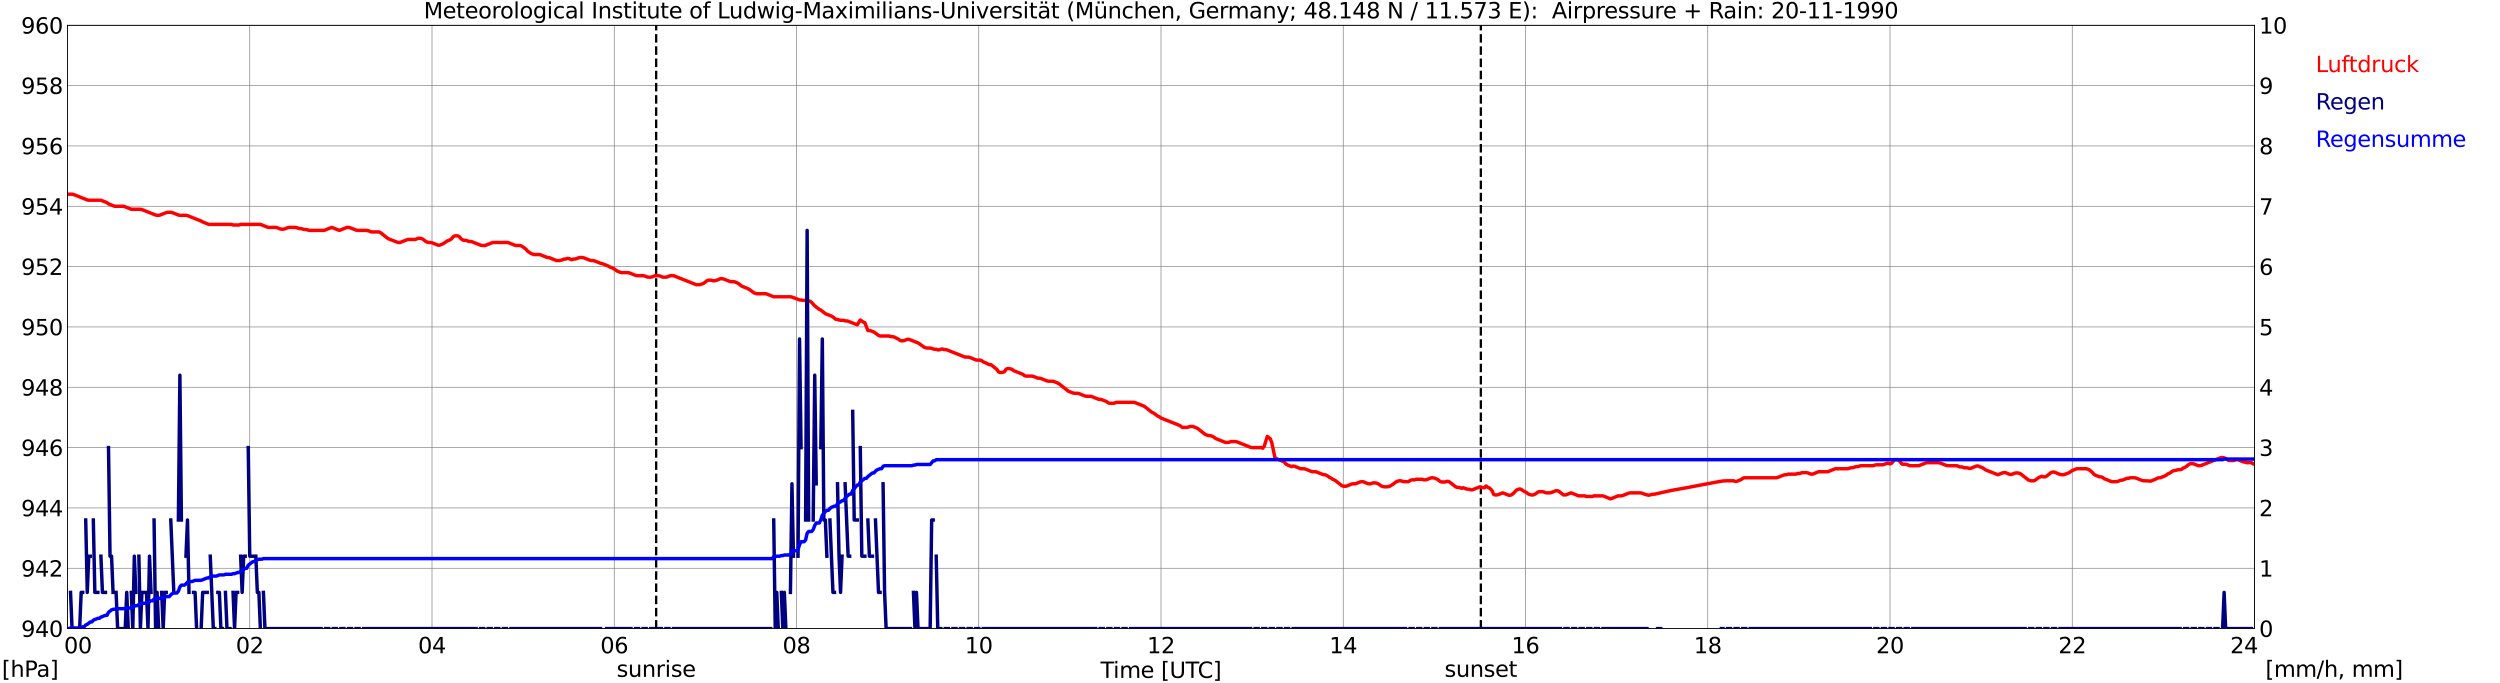 <?xml version="1.0" encoding="utf-8" standalone="no"?>
<!DOCTYPE svg PUBLIC "-//W3C//DTD SVG 1.1//EN"
  "http://www.w3.org/Graphics/SVG/1.1/DTD/svg11.dtd">
<svg xmlns:xlink="http://www.w3.org/1999/xlink" width="1085.4pt" height="296.64pt" viewBox="0 0 1085.4 296.64" xmlns="http://www.w3.org/2000/svg" version="1.1">
 <defs>
  <style type="text/css">*{stroke-linejoin: round; stroke-linecap: butt}</style>
 </defs>
 <g id="figure_1">
  <g id="patch_1">
   <path d="M 0 296.64 
L 1085.4 296.64 
L 1085.4 0 
L 0 0 
z
" style="fill: #ffffff"/>
  </g>
  <g id="axes_1">
   <g id="patch_2">
    <path d="M 29.306 272.909 
L 978.814 272.909 
L 978.814 10.976 
L 29.306 10.976 
z
" style="fill: #ffffff"/>
   </g>
   <g id="patch_3">
    <path d="M 978.814 272.909 
L 978.814 272.909 
L 978.814 10.976 
L 978.814 10.976 
z
" clip-path="url(#pf7e2b2b61c)" style="fill: #d3d3d3; opacity: 0.25; stroke: #d3d3d3; stroke-linejoin: miter"/>
   </g>
   <g id="matplotlib.axis_1">
    <g id="xtick_1">
     <g id="line2d_1">
      <path d="M 29.306 272.909 
L 29.306 10.976 
" clip-path="url(#pf7e2b2b61c)" style="fill: none; stroke: #808080; stroke-width: 0.3; stroke-linecap: square"/>
     </g>
     <g id="line2d_2"/>
     <g id="text_1">
      <!--    00 -->
      <g transform="translate(18.733 283.627) scale(0.095 -0.095)">
       <defs>
        <path id="DejaVuSans-20" transform="scale(0.016)"/>
        <path id="DejaVuSans-30" d="M 2034 4250 
Q 1547 4250 1301 3770 
Q 1056 3291 1056 2328 
Q 1056 1369 1301 889 
Q 1547 409 2034 409 
Q 2525 409 2770 889 
Q 3016 1369 3016 2328 
Q 3016 3291 2770 3770 
Q 2525 4250 2034 4250 
z
M 2034 4750 
Q 2819 4750 3233 4129 
Q 3647 3509 3647 2328 
Q 3647 1150 3233 529 
Q 2819 -91 2034 -91 
Q 1250 -91 836 529 
Q 422 1150 422 2328 
Q 422 3509 836 4129 
Q 1250 4750 2034 4750 
z
" transform="scale(0.016)"/>
       </defs>
       <use xlink:href="#DejaVuSans-20"/>
       <use xlink:href="#DejaVuSans-20" transform="translate(31.787 0)"/>
       <use xlink:href="#DejaVuSans-20" transform="translate(63.574 0)"/>
       <use xlink:href="#DejaVuSans-30" transform="translate(95.361 0)"/>
       <use xlink:href="#DejaVuSans-30" transform="translate(158.984 0)"/>
      </g>
     </g>
    </g>
    <g id="xtick_2">
     <g id="line2d_3">
      <path d="M 108.431 272.909 
L 108.431 10.976 
" clip-path="url(#pf7e2b2b61c)" style="fill: none; stroke: #808080; stroke-width: 0.3; stroke-linecap: square"/>
     </g>
     <g id="line2d_4"/>
     <g id="text_2">
      <!-- 02 -->
      <g transform="translate(102.387 283.627) scale(0.095 -0.095)">
       <defs>
        <path id="DejaVuSans-32" d="M 1228 531 
L 3431 531 
L 3431 0 
L 469 0 
L 469 531 
Q 828 903 1448 1529 
Q 2069 2156 2228 2338 
Q 2531 2678 2651 2914 
Q 2772 3150 2772 3378 
Q 2772 3750 2511 3984 
Q 2250 4219 1831 4219 
Q 1534 4219 1204 4116 
Q 875 4013 500 3803 
L 500 4441 
Q 881 4594 1212 4672 
Q 1544 4750 1819 4750 
Q 2544 4750 2975 4387 
Q 3406 4025 3406 3419 
Q 3406 3131 3298 2873 
Q 3191 2616 2906 2266 
Q 2828 2175 2409 1742 
Q 1991 1309 1228 531 
z
" transform="scale(0.016)"/>
       </defs>
       <use xlink:href="#DejaVuSans-30"/>
       <use xlink:href="#DejaVuSans-32" transform="translate(63.623 0)"/>
      </g>
     </g>
    </g>
    <g id="xtick_3">
     <g id="line2d_5">
      <path d="M 187.557 272.909 
L 187.557 10.976 
" clip-path="url(#pf7e2b2b61c)" style="fill: none; stroke: #808080; stroke-width: 0.3; stroke-linecap: square"/>
     </g>
     <g id="line2d_6"/>
     <g id="text_3">
      <!-- 04 -->
      <g transform="translate(181.513 283.627) scale(0.095 -0.095)">
       <defs>
        <path id="DejaVuSans-34" d="M 2419 4116 
L 825 1625 
L 2419 1625 
L 2419 4116 
z
M 2253 4666 
L 3047 4666 
L 3047 1625 
L 3713 1625 
L 3713 1100 
L 3047 1100 
L 3047 0 
L 2419 0 
L 2419 1100 
L 313 1100 
L 313 1709 
L 2253 4666 
z
" transform="scale(0.016)"/>
       </defs>
       <use xlink:href="#DejaVuSans-30"/>
       <use xlink:href="#DejaVuSans-34" transform="translate(63.623 0)"/>
      </g>
     </g>
    </g>
    <g id="xtick_4">
     <g id="line2d_7">
      <path d="M 266.683 272.909 
L 266.683 10.976 
" clip-path="url(#pf7e2b2b61c)" style="fill: none; stroke: #808080; stroke-width: 0.3; stroke-linecap: square"/>
     </g>
     <g id="line2d_8"/>
     <g id="text_4">
      <!-- 06 -->
      <g transform="translate(260.638 283.627) scale(0.095 -0.095)">
       <defs>
        <path id="DejaVuSans-36" d="M 2113 2584 
Q 1688 2584 1439 2293 
Q 1191 2003 1191 1497 
Q 1191 994 1439 701 
Q 1688 409 2113 409 
Q 2538 409 2786 701 
Q 3034 994 3034 1497 
Q 3034 2003 2786 2293 
Q 2538 2584 2113 2584 
z
M 3366 4563 
L 3366 3988 
Q 3128 4100 2886 4159 
Q 2644 4219 2406 4219 
Q 1781 4219 1451 3797 
Q 1122 3375 1075 2522 
Q 1259 2794 1537 2939 
Q 1816 3084 2150 3084 
Q 2853 3084 3261 2657 
Q 3669 2231 3669 1497 
Q 3669 778 3244 343 
Q 2819 -91 2113 -91 
Q 1303 -91 875 529 
Q 447 1150 447 2328 
Q 447 3434 972 4092 
Q 1497 4750 2381 4750 
Q 2619 4750 2861 4703 
Q 3103 4656 3366 4563 
z
" transform="scale(0.016)"/>
       </defs>
       <use xlink:href="#DejaVuSans-30"/>
       <use xlink:href="#DejaVuSans-36" transform="translate(63.623 0)"/>
      </g>
     </g>
    </g>
    <g id="xtick_5">
     <g id="line2d_9">
      <path d="M 345.808 272.909 
L 345.808 10.976 
" clip-path="url(#pf7e2b2b61c)" style="fill: none; stroke: #808080; stroke-width: 0.3; stroke-linecap: square"/>
     </g>
     <g id="line2d_10"/>
     <g id="text_5">
      <!-- 08 -->
      <g transform="translate(339.764 283.627) scale(0.095 -0.095)">
       <defs>
        <path id="DejaVuSans-38" d="M 2034 2216 
Q 1584 2216 1326 1975 
Q 1069 1734 1069 1313 
Q 1069 891 1326 650 
Q 1584 409 2034 409 
Q 2484 409 2743 651 
Q 3003 894 3003 1313 
Q 3003 1734 2745 1975 
Q 2488 2216 2034 2216 
z
M 1403 2484 
Q 997 2584 770 2862 
Q 544 3141 544 3541 
Q 544 4100 942 4425 
Q 1341 4750 2034 4750 
Q 2731 4750 3128 4425 
Q 3525 4100 3525 3541 
Q 3525 3141 3298 2862 
Q 3072 2584 2669 2484 
Q 3125 2378 3379 2068 
Q 3634 1759 3634 1313 
Q 3634 634 3220 271 
Q 2806 -91 2034 -91 
Q 1263 -91 848 271 
Q 434 634 434 1313 
Q 434 1759 690 2068 
Q 947 2378 1403 2484 
z
M 1172 3481 
Q 1172 3119 1398 2916 
Q 1625 2713 2034 2713 
Q 2441 2713 2670 2916 
Q 2900 3119 2900 3481 
Q 2900 3844 2670 4047 
Q 2441 4250 2034 4250 
Q 1625 4250 1398 4047 
Q 1172 3844 1172 3481 
z
" transform="scale(0.016)"/>
       </defs>
       <use xlink:href="#DejaVuSans-30"/>
       <use xlink:href="#DejaVuSans-38" transform="translate(63.623 0)"/>
      </g>
     </g>
    </g>
    <g id="xtick_6">
     <g id="line2d_11">
      <path d="M 424.934 272.909 
L 424.934 10.976 
" clip-path="url(#pf7e2b2b61c)" style="fill: none; stroke: #808080; stroke-width: 0.3; stroke-linecap: square"/>
     </g>
     <g id="line2d_12"/>
     <g id="text_6">
      <!-- 10 -->
      <g transform="translate(418.89 283.627) scale(0.095 -0.095)">
       <defs>
        <path id="DejaVuSans-31" d="M 794 531 
L 1825 531 
L 1825 4091 
L 703 3866 
L 703 4441 
L 1819 4666 
L 2450 4666 
L 2450 531 
L 3481 531 
L 3481 0 
L 794 0 
L 794 531 
z
" transform="scale(0.016)"/>
       </defs>
       <use xlink:href="#DejaVuSans-31"/>
       <use xlink:href="#DejaVuSans-30" transform="translate(63.623 0)"/>
      </g>
     </g>
    </g>
    <g id="xtick_7">
     <g id="line2d_13">
      <path d="M 504.06 272.909 
L 504.06 10.976 
" clip-path="url(#pf7e2b2b61c)" style="fill: none; stroke: #808080; stroke-width: 0.3; stroke-linecap: square"/>
     </g>
     <g id="line2d_14"/>
     <g id="text_7">
      <!-- 12 -->
      <g transform="translate(498.015 283.627) scale(0.095 -0.095)">
       <use xlink:href="#DejaVuSans-31"/>
       <use xlink:href="#DejaVuSans-32" transform="translate(63.623 0)"/>
      </g>
     </g>
    </g>
    <g id="xtick_8">
     <g id="line2d_15">
      <path d="M 583.185 272.909 
L 583.185 10.976 
" clip-path="url(#pf7e2b2b61c)" style="fill: none; stroke: #808080; stroke-width: 0.3; stroke-linecap: square"/>
     </g>
     <g id="line2d_16"/>
     <g id="text_8">
      <!-- 14 -->
      <g transform="translate(577.141 283.627) scale(0.095 -0.095)">
       <use xlink:href="#DejaVuSans-31"/>
       <use xlink:href="#DejaVuSans-34" transform="translate(63.623 0)"/>
      </g>
     </g>
    </g>
    <g id="xtick_9">
     <g id="line2d_17">
      <path d="M 662.311 272.909 
L 662.311 10.976 
" clip-path="url(#pf7e2b2b61c)" style="fill: none; stroke: #808080; stroke-width: 0.3; stroke-linecap: square"/>
     </g>
     <g id="line2d_18"/>
     <g id="text_9">
      <!-- 16 -->
      <g transform="translate(656.267 283.627) scale(0.095 -0.095)">
       <use xlink:href="#DejaVuSans-31"/>
       <use xlink:href="#DejaVuSans-36" transform="translate(63.623 0)"/>
      </g>
     </g>
    </g>
    <g id="xtick_10">
     <g id="line2d_19">
      <path d="M 741.437 272.909 
L 741.437 10.976 
" clip-path="url(#pf7e2b2b61c)" style="fill: none; stroke: #808080; stroke-width: 0.3; stroke-linecap: square"/>
     </g>
     <g id="line2d_20"/>
     <g id="text_10">
      <!-- 18 -->
      <g transform="translate(735.392 283.627) scale(0.095 -0.095)">
       <use xlink:href="#DejaVuSans-31"/>
       <use xlink:href="#DejaVuSans-38" transform="translate(63.623 0)"/>
      </g>
     </g>
    </g>
    <g id="xtick_11">
     <g id="line2d_21">
      <path d="M 820.562 272.909 
L 820.562 10.976 
" clip-path="url(#pf7e2b2b61c)" style="fill: none; stroke: #808080; stroke-width: 0.3; stroke-linecap: square"/>
     </g>
     <g id="line2d_22"/>
     <g id="text_11">
      <!-- 20 -->
      <g transform="translate(814.518 283.627) scale(0.095 -0.095)">
       <use xlink:href="#DejaVuSans-32"/>
       <use xlink:href="#DejaVuSans-30" transform="translate(63.623 0)"/>
      </g>
     </g>
    </g>
    <g id="xtick_12">
     <g id="line2d_23">
      <path d="M 899.688 272.909 
L 899.688 10.976 
" clip-path="url(#pf7e2b2b61c)" style="fill: none; stroke: #808080; stroke-width: 0.3; stroke-linecap: square"/>
     </g>
     <g id="line2d_24"/>
     <g id="text_12">
      <!-- 22 -->
      <g transform="translate(893.644 283.627) scale(0.095 -0.095)">
       <use xlink:href="#DejaVuSans-32"/>
       <use xlink:href="#DejaVuSans-32" transform="translate(63.623 0)"/>
      </g>
     </g>
    </g>
    <g id="xtick_13">
     <g id="line2d_25">
      <path d="M 978.814 272.909 
L 978.814 10.976 
" clip-path="url(#pf7e2b2b61c)" style="fill: none; stroke: #808080; stroke-width: 0.3; stroke-linecap: square"/>
     </g>
     <g id="line2d_26"/>
     <g id="text_13">
      <!-- 24    -->
      <g transform="translate(968.241 283.627) scale(0.095 -0.095)">
       <use xlink:href="#DejaVuSans-32"/>
       <use xlink:href="#DejaVuSans-34" transform="translate(63.623 0)"/>
       <use xlink:href="#DejaVuSans-20" transform="translate(127.246 0)"/>
       <use xlink:href="#DejaVuSans-20" transform="translate(159.033 0)"/>
       <use xlink:href="#DejaVuSans-20" transform="translate(190.82 0)"/>
      </g>
     </g>
    </g>
    <g id="text_14">
     <!-- Time [UTC] -->
     <g transform="translate(477.806 294.322) scale(0.095 -0.095)">
      <defs>
       <path id="DejaVuSans-54" d="M -19 4666 
L 3928 4666 
L 3928 4134 
L 2272 4134 
L 2272 0 
L 1638 0 
L 1638 4134 
L -19 4134 
L -19 4666 
z
" transform="scale(0.016)"/>
       <path id="DejaVuSans-69" d="M 603 3500 
L 1178 3500 
L 1178 0 
L 603 0 
L 603 3500 
z
M 603 4863 
L 1178 4863 
L 1178 4134 
L 603 4134 
L 603 4863 
z
" transform="scale(0.016)"/>
       <path id="DejaVuSans-6d" d="M 3328 2828 
Q 3544 3216 3844 3400 
Q 4144 3584 4550 3584 
Q 5097 3584 5394 3201 
Q 5691 2819 5691 2113 
L 5691 0 
L 5113 0 
L 5113 2094 
Q 5113 2597 4934 2840 
Q 4756 3084 4391 3084 
Q 3944 3084 3684 2787 
Q 3425 2491 3425 1978 
L 3425 0 
L 2847 0 
L 2847 2094 
Q 2847 2600 2669 2842 
Q 2491 3084 2119 3084 
Q 1678 3084 1418 2786 
Q 1159 2488 1159 1978 
L 1159 0 
L 581 0 
L 581 3500 
L 1159 3500 
L 1159 2956 
Q 1356 3278 1631 3431 
Q 1906 3584 2284 3584 
Q 2666 3584 2933 3390 
Q 3200 3197 3328 2828 
z
" transform="scale(0.016)"/>
       <path id="DejaVuSans-65" d="M 3597 1894 
L 3597 1613 
L 953 1613 
Q 991 1019 1311 708 
Q 1631 397 2203 397 
Q 2534 397 2845 478 
Q 3156 559 3463 722 
L 3463 178 
Q 3153 47 2828 -22 
Q 2503 -91 2169 -91 
Q 1331 -91 842 396 
Q 353 884 353 1716 
Q 353 2575 817 3079 
Q 1281 3584 2069 3584 
Q 2775 3584 3186 3129 
Q 3597 2675 3597 1894 
z
M 3022 2063 
Q 3016 2534 2758 2815 
Q 2500 3097 2075 3097 
Q 1594 3097 1305 2825 
Q 1016 2553 972 2059 
L 3022 2063 
z
" transform="scale(0.016)"/>
       <path id="DejaVuSans-5b" d="M 550 4863 
L 1875 4863 
L 1875 4416 
L 1125 4416 
L 1125 -397 
L 1875 -397 
L 1875 -844 
L 550 -844 
L 550 4863 
z
" transform="scale(0.016)"/>
       <path id="DejaVuSans-55" d="M 556 4666 
L 1191 4666 
L 1191 1831 
Q 1191 1081 1462 751 
Q 1734 422 2344 422 
Q 2950 422 3222 751 
Q 3494 1081 3494 1831 
L 3494 4666 
L 4128 4666 
L 4128 1753 
Q 4128 841 3676 375 
Q 3225 -91 2344 -91 
Q 1459 -91 1007 375 
Q 556 841 556 1753 
L 556 4666 
z
" transform="scale(0.016)"/>
       <path id="DejaVuSans-43" d="M 4122 4306 
L 4122 3641 
Q 3803 3938 3442 4084 
Q 3081 4231 2675 4231 
Q 1875 4231 1450 3742 
Q 1025 3253 1025 2328 
Q 1025 1406 1450 917 
Q 1875 428 2675 428 
Q 3081 428 3442 575 
Q 3803 722 4122 1019 
L 4122 359 
Q 3791 134 3420 21 
Q 3050 -91 2638 -91 
Q 1578 -91 968 557 
Q 359 1206 359 2328 
Q 359 3453 968 4101 
Q 1578 4750 2638 4750 
Q 3056 4750 3426 4639 
Q 3797 4528 4122 4306 
z
" transform="scale(0.016)"/>
       <path id="DejaVuSans-5d" d="M 1947 4863 
L 1947 -844 
L 622 -844 
L 622 -397 
L 1369 -397 
L 1369 4416 
L 622 4416 
L 622 4863 
L 1947 4863 
z
" transform="scale(0.016)"/>
      </defs>
      <use xlink:href="#DejaVuSans-54"/>
      <use xlink:href="#DejaVuSans-69" transform="translate(57.959 0)"/>
      <use xlink:href="#DejaVuSans-6d" transform="translate(85.742 0)"/>
      <use xlink:href="#DejaVuSans-65" transform="translate(183.154 0)"/>
      <use xlink:href="#DejaVuSans-20" transform="translate(244.678 0)"/>
      <use xlink:href="#DejaVuSans-5b" transform="translate(276.465 0)"/>
      <use xlink:href="#DejaVuSans-55" transform="translate(315.479 0)"/>
      <use xlink:href="#DejaVuSans-54" transform="translate(388.672 0)"/>
      <use xlink:href="#DejaVuSans-43" transform="translate(443.881 0)"/>
      <use xlink:href="#DejaVuSans-5d" transform="translate(513.705 0)"/>
     </g>
    </g>
   </g>
   <g id="matplotlib.axis_2">
    <g id="ytick_1">
     <g id="line2d_27">
      <path d="M 29.306 272.909 
L 978.814 272.909 
" clip-path="url(#pf7e2b2b61c)" style="fill: none; stroke: #808080; stroke-width: 0.3; stroke-linecap: square"/>
     </g>
     <g id="line2d_28"/>
     <g id="text_15">
      <!-- 940 -->
      <g transform="translate(9.173 276.518) scale(0.095 -0.095)">
       <defs>
        <path id="DejaVuSans-39" d="M 703 97 
L 703 672 
Q 941 559 1184 500 
Q 1428 441 1663 441 
Q 2288 441 2617 861 
Q 2947 1281 2994 2138 
Q 2813 1869 2534 1725 
Q 2256 1581 1919 1581 
Q 1219 1581 811 2004 
Q 403 2428 403 3163 
Q 403 3881 828 4315 
Q 1253 4750 1959 4750 
Q 2769 4750 3195 4129 
Q 3622 3509 3622 2328 
Q 3622 1225 3098 567 
Q 2575 -91 1691 -91 
Q 1453 -91 1209 -44 
Q 966 3 703 97 
z
M 1959 2075 
Q 2384 2075 2632 2365 
Q 2881 2656 2881 3163 
Q 2881 3666 2632 3958 
Q 2384 4250 1959 4250 
Q 1534 4250 1286 3958 
Q 1038 3666 1038 3163 
Q 1038 2656 1286 2365 
Q 1534 2075 1959 2075 
z
" transform="scale(0.016)"/>
       </defs>
       <use xlink:href="#DejaVuSans-39"/>
       <use xlink:href="#DejaVuSans-34" transform="translate(63.623 0)"/>
       <use xlink:href="#DejaVuSans-30" transform="translate(127.246 0)"/>
      </g>
     </g>
    </g>
    <g id="ytick_2">
     <g id="line2d_29">
      <path d="M 29.306 246.715 
L 978.814 246.715 
" clip-path="url(#pf7e2b2b61c)" style="fill: none; stroke: #808080; stroke-width: 0.3; stroke-linecap: square"/>
     </g>
     <g id="line2d_30"/>
     <g id="text_16">
      <!-- 942 -->
      <g transform="translate(9.173 250.325) scale(0.095 -0.095)">
       <use xlink:href="#DejaVuSans-39"/>
       <use xlink:href="#DejaVuSans-34" transform="translate(63.623 0)"/>
       <use xlink:href="#DejaVuSans-32" transform="translate(127.246 0)"/>
      </g>
     </g>
    </g>
    <g id="ytick_3">
     <g id="line2d_31">
      <path d="M 29.306 220.522 
L 978.814 220.522 
" clip-path="url(#pf7e2b2b61c)" style="fill: none; stroke: #808080; stroke-width: 0.3; stroke-linecap: square"/>
     </g>
     <g id="line2d_32"/>
     <g id="text_17">
      <!-- 944 -->
      <g transform="translate(9.173 224.131) scale(0.095 -0.095)">
       <use xlink:href="#DejaVuSans-39"/>
       <use xlink:href="#DejaVuSans-34" transform="translate(63.623 0)"/>
       <use xlink:href="#DejaVuSans-34" transform="translate(127.246 0)"/>
      </g>
     </g>
    </g>
    <g id="ytick_4">
     <g id="line2d_33">
      <path d="M 29.306 194.329 
L 978.814 194.329 
" clip-path="url(#pf7e2b2b61c)" style="fill: none; stroke: #808080; stroke-width: 0.3; stroke-linecap: square"/>
     </g>
     <g id="line2d_34"/>
     <g id="text_18">
      <!-- 946 -->
      <g transform="translate(9.173 197.938) scale(0.095 -0.095)">
       <use xlink:href="#DejaVuSans-39"/>
       <use xlink:href="#DejaVuSans-34" transform="translate(63.623 0)"/>
       <use xlink:href="#DejaVuSans-36" transform="translate(127.246 0)"/>
      </g>
     </g>
    </g>
    <g id="ytick_5">
     <g id="line2d_35">
      <path d="M 29.306 168.136 
L 978.814 168.136 
" clip-path="url(#pf7e2b2b61c)" style="fill: none; stroke: #808080; stroke-width: 0.3; stroke-linecap: square"/>
     </g>
     <g id="line2d_36"/>
     <g id="text_19">
      <!-- 948 -->
      <g transform="translate(9.173 171.745) scale(0.095 -0.095)">
       <use xlink:href="#DejaVuSans-39"/>
       <use xlink:href="#DejaVuSans-34" transform="translate(63.623 0)"/>
       <use xlink:href="#DejaVuSans-38" transform="translate(127.246 0)"/>
      </g>
     </g>
    </g>
    <g id="ytick_6">
     <g id="line2d_37">
      <path d="M 29.306 141.942 
L 978.814 141.942 
" clip-path="url(#pf7e2b2b61c)" style="fill: none; stroke: #808080; stroke-width: 0.3; stroke-linecap: square"/>
     </g>
     <g id="line2d_38"/>
     <g id="text_20">
      <!-- 950 -->
      <g transform="translate(9.173 145.551) scale(0.095 -0.095)">
       <defs>
        <path id="DejaVuSans-35" d="M 691 4666 
L 3169 4666 
L 3169 4134 
L 1269 4134 
L 1269 2991 
Q 1406 3038 1543 3061 
Q 1681 3084 1819 3084 
Q 2600 3084 3056 2656 
Q 3513 2228 3513 1497 
Q 3513 744 3044 326 
Q 2575 -91 1722 -91 
Q 1428 -91 1123 -41 
Q 819 9 494 109 
L 494 744 
Q 775 591 1075 516 
Q 1375 441 1709 441 
Q 2250 441 2565 725 
Q 2881 1009 2881 1497 
Q 2881 1984 2565 2268 
Q 2250 2553 1709 2553 
Q 1456 2553 1204 2497 
Q 953 2441 691 2322 
L 691 4666 
z
" transform="scale(0.016)"/>
       </defs>
       <use xlink:href="#DejaVuSans-39"/>
       <use xlink:href="#DejaVuSans-35" transform="translate(63.623 0)"/>
       <use xlink:href="#DejaVuSans-30" transform="translate(127.246 0)"/>
      </g>
     </g>
    </g>
    <g id="ytick_7">
     <g id="line2d_39">
      <path d="M 29.306 115.749 
L 978.814 115.749 
" clip-path="url(#pf7e2b2b61c)" style="fill: none; stroke: #808080; stroke-width: 0.3; stroke-linecap: square"/>
     </g>
     <g id="line2d_40"/>
     <g id="text_21">
      <!-- 952 -->
      <g transform="translate(9.173 119.358) scale(0.095 -0.095)">
       <use xlink:href="#DejaVuSans-39"/>
       <use xlink:href="#DejaVuSans-35" transform="translate(63.623 0)"/>
       <use xlink:href="#DejaVuSans-32" transform="translate(127.246 0)"/>
      </g>
     </g>
    </g>
    <g id="ytick_8">
     <g id="line2d_41">
      <path d="M 29.306 89.556 
L 978.814 89.556 
" clip-path="url(#pf7e2b2b61c)" style="fill: none; stroke: #808080; stroke-width: 0.3; stroke-linecap: square"/>
     </g>
     <g id="line2d_42"/>
     <g id="text_22">
      <!-- 954 -->
      <g transform="translate(9.173 93.165) scale(0.095 -0.095)">
       <use xlink:href="#DejaVuSans-39"/>
       <use xlink:href="#DejaVuSans-35" transform="translate(63.623 0)"/>
       <use xlink:href="#DejaVuSans-34" transform="translate(127.246 0)"/>
      </g>
     </g>
    </g>
    <g id="ytick_9">
     <g id="line2d_43">
      <path d="M 29.306 63.362 
L 978.814 63.362 
" clip-path="url(#pf7e2b2b61c)" style="fill: none; stroke: #808080; stroke-width: 0.3; stroke-linecap: square"/>
     </g>
     <g id="line2d_44"/>
     <g id="text_23">
      <!-- 956 -->
      <g transform="translate(9.173 66.972) scale(0.095 -0.095)">
       <use xlink:href="#DejaVuSans-39"/>
       <use xlink:href="#DejaVuSans-35" transform="translate(63.623 0)"/>
       <use xlink:href="#DejaVuSans-36" transform="translate(127.246 0)"/>
      </g>
     </g>
    </g>
    <g id="ytick_10">
     <g id="line2d_45">
      <path d="M 29.306 37.169 
L 978.814 37.169 
" clip-path="url(#pf7e2b2b61c)" style="fill: none; stroke: #808080; stroke-width: 0.3; stroke-linecap: square"/>
     </g>
     <g id="line2d_46"/>
     <g id="text_24">
      <!-- 958 -->
      <g transform="translate(9.173 40.778) scale(0.095 -0.095)">
       <use xlink:href="#DejaVuSans-39"/>
       <use xlink:href="#DejaVuSans-35" transform="translate(63.623 0)"/>
       <use xlink:href="#DejaVuSans-38" transform="translate(127.246 0)"/>
      </g>
     </g>
    </g>
    <g id="ytick_11">
     <g id="line2d_47">
      <path d="M 29.306 10.976 
L 978.814 10.976 
" clip-path="url(#pf7e2b2b61c)" style="fill: none; stroke: #808080; stroke-width: 0.3; stroke-linecap: square"/>
     </g>
     <g id="line2d_48"/>
     <g id="text_25">
      <!-- 960 -->
      <g transform="translate(9.173 14.585) scale(0.095 -0.095)">
       <use xlink:href="#DejaVuSans-39"/>
       <use xlink:href="#DejaVuSans-36" transform="translate(63.623 0)"/>
       <use xlink:href="#DejaVuSans-30" transform="translate(127.246 0)"/>
      </g>
     </g>
    </g>
   </g>
   <g id="line2d_49">
    <path d="M 284.882 272.909 
L 284.882 10.976 
" clip-path="url(#pf7e2b2b61c)" style="fill: none; stroke-dasharray: 3.7,1.6; stroke-dashoffset: 0; stroke: #000000"/>
   </g>
   <g id="line2d_50">
    <path d="M 642.925 272.909 
L 642.925 10.976 
" clip-path="url(#pf7e2b2b61c)" style="fill: none; stroke-dasharray: 3.7,1.6; stroke-dashoffset: 0; stroke: #000000"/>
   </g>
   <g id="line2d_51">
    <path d="M 29.306 84.317 
L 31.284 84.317 
L 31.943 84.448 
L 37.878 86.805 
L 38.537 86.936 
L 43.812 86.936 
L 46.45 87.984 
L 47.109 88.508 
L 49.747 89.556 
L 53.703 89.556 
L 57 90.865 
L 60.956 90.865 
L 61.615 90.996 
L 67.55 93.354 
L 68.209 93.485 
L 68.869 93.485 
L 69.528 93.354 
L 72.166 92.306 
L 72.825 92.175 
L 74.144 92.175 
L 74.803 92.306 
L 77.441 93.354 
L 78.1 93.485 
L 80.737 93.485 
L 81.397 93.616 
L 87.331 95.973 
L 87.991 96.366 
L 90.628 97.414 
L 100.519 97.414 
L 101.178 97.676 
L 103.816 97.676 
L 104.475 97.414 
L 113.047 97.414 
L 116.344 98.723 
L 119.641 98.723 
L 120.3 98.854 
L 121.619 99.378 
L 122.278 99.509 
L 122.938 99.509 
L 123.597 99.378 
L 124.916 98.854 
L 125.575 98.723 
L 128.213 98.723 
L 128.872 98.854 
L 129.532 99.116 
L 130.191 99.247 
L 130.85 99.247 
L 131.51 99.509 
L 132.169 99.64 
L 132.829 99.64 
L 133.488 99.771 
L 134.147 100.033 
L 140.741 100.033 
L 144.038 98.723 
L 147.335 100.033 
L 150.632 98.723 
L 151.291 98.723 
L 151.951 98.854 
L 154.588 99.902 
L 155.247 100.033 
L 159.204 100.033 
L 159.863 100.164 
L 161.182 100.688 
L 164.479 100.688 
L 165.138 100.95 
L 168.435 103.569 
L 172.391 105.141 
L 173.051 105.272 
L 173.71 105.272 
L 177.007 103.962 
L 180.304 103.962 
L 181.623 103.438 
L 182.282 103.438 
L 182.941 103.569 
L 183.601 103.831 
L 184.92 104.879 
L 185.579 105.141 
L 186.238 105.272 
L 186.898 105.272 
L 187.557 105.403 
L 190.195 106.45 
L 190.854 106.45 
L 192.173 105.926 
L 192.832 105.534 
L 194.151 104.617 
L 195.47 104.093 
L 196.129 103.569 
L 196.788 102.783 
L 197.448 102.39 
L 198.767 102.39 
L 199.426 102.783 
L 200.085 103.569 
L 200.745 104.093 
L 201.404 104.355 
L 202.063 104.355 
L 202.723 104.486 
L 203.382 104.748 
L 204.042 104.879 
L 204.701 104.879 
L 208.657 106.45 
L 209.317 106.581 
L 210.635 106.581 
L 213.932 105.272 
L 220.526 105.272 
L 223.823 106.581 
L 225.801 106.581 
L 226.461 106.843 
L 227.12 107.236 
L 228.439 108.284 
L 229.098 109.07 
L 230.417 109.986 
L 231.736 110.51 
L 234.373 110.51 
L 237.67 111.82 
L 238.329 111.82 
L 241.626 113.13 
L 242.945 113.13 
L 243.604 112.999 
L 244.923 112.475 
L 245.583 112.475 
L 246.242 112.213 
L 246.901 112.213 
L 248.22 112.737 
L 248.88 112.475 
L 249.539 112.475 
L 250.198 112.344 
L 251.517 111.82 
L 252.836 111.82 
L 253.495 111.951 
L 256.133 112.999 
L 256.792 113.13 
L 257.451 113.13 
L 258.111 113.261 
L 260.748 114.308 
L 261.408 114.439 
L 264.045 115.487 
L 264.705 115.88 
L 266.023 116.404 
L 266.683 116.797 
L 268.002 117.713 
L 269.32 118.237 
L 269.98 118.368 
L 272.617 118.368 
L 273.277 118.499 
L 275.914 119.547 
L 276.573 119.678 
L 279.211 119.678 
L 279.87 119.809 
L 281.189 120.333 
L 282.508 120.333 
L 283.167 120.202 
L 284.486 119.678 
L 285.805 119.678 
L 286.464 119.809 
L 287.783 120.333 
L 289.102 120.333 
L 289.761 120.202 
L 291.08 119.678 
L 292.399 119.678 
L 302.289 123.607 
L 303.608 123.607 
L 304.267 123.476 
L 305.586 122.952 
L 306.905 121.904 
L 307.564 121.642 
L 308.883 121.642 
L 309.543 121.904 
L 310.202 121.904 
L 310.861 121.773 
L 312.839 120.988 
L 313.499 120.988 
L 314.158 121.119 
L 316.796 122.166 
L 317.455 122.297 
L 318.774 122.297 
L 320.093 122.821 
L 320.752 123.214 
L 322.071 124.262 
L 324.708 125.309 
L 325.368 125.702 
L 327.346 127.143 
L 328.005 127.405 
L 328.665 127.536 
L 332.621 127.536 
L 335.918 128.846 
L 343.171 128.846 
L 343.83 128.977 
L 347.127 130.208 
L 349.105 130.417 
L 350.424 130.496 
L 351.743 130.81 
L 352.402 131.334 
L 353.721 132.775 
L 355.699 134.346 
L 356.359 134.608 
L 358.337 136.18 
L 360.974 137.227 
L 361.634 137.62 
L 362.952 138.668 
L 363.612 138.668 
L 364.271 138.93 
L 364.93 139.061 
L 366.249 139.061 
L 366.909 139.323 
L 367.568 139.323 
L 368.227 139.454 
L 372.184 141.025 
L 373.502 138.93 
L 374.821 139.847 
L 375.481 140.109 
L 376.799 143.514 
L 377.459 143.514 
L 378.118 143.645 
L 379.437 144.169 
L 381.415 145.609 
L 382.074 145.871 
L 386.031 145.871 
L 386.69 146.133 
L 387.349 146.133 
L 388.009 146.264 
L 388.668 146.526 
L 389.328 146.919 
L 389.987 147.181 
L 390.646 147.705 
L 391.306 147.967 
L 391.965 147.967 
L 392.624 147.836 
L 393.943 147.312 
L 394.603 147.312 
L 398.559 148.883 
L 399.218 149.276 
L 401.196 150.717 
L 401.856 150.979 
L 402.515 151.11 
L 403.834 151.11 
L 404.493 151.241 
L 405.153 151.503 
L 405.812 151.634 
L 406.471 151.634 
L 407.131 151.896 
L 407.79 151.896 
L 408.45 151.634 
L 409.109 151.503 
L 409.768 151.765 
L 410.428 151.765 
L 411.087 151.896 
L 419 155.039 
L 420.318 155.039 
L 420.978 155.17 
L 423.615 156.218 
L 424.275 156.349 
L 425.593 156.349 
L 426.253 156.61 
L 426.912 157.134 
L 428.231 157.658 
L 428.89 158.051 
L 429.55 158.313 
L 430.209 158.313 
L 432.847 160.409 
L 433.506 161.456 
L 434.165 161.718 
L 434.825 161.718 
L 435.484 161.587 
L 436.144 161.325 
L 436.803 160.278 
L 437.462 160.016 
L 438.122 160.016 
L 438.781 160.147 
L 439.44 160.409 
L 440.1 160.932 
L 444.056 162.504 
L 444.716 163.028 
L 445.375 163.29 
L 448.012 163.29 
L 448.672 163.421 
L 450.65 164.207 
L 451.309 164.207 
L 451.969 164.338 
L 454.606 165.385 
L 455.266 165.516 
L 457.244 165.516 
L 459.222 166.302 
L 459.881 166.695 
L 463.838 169.838 
L 465.816 170.624 
L 466.475 170.755 
L 467.794 170.755 
L 468.453 170.886 
L 471.091 171.934 
L 471.75 172.065 
L 473.728 172.065 
L 477.025 173.374 
L 477.685 173.374 
L 478.344 173.505 
L 480.322 174.291 
L 480.981 174.815 
L 481.641 175.077 
L 483.619 175.077 
L 484.278 174.815 
L 484.938 174.684 
L 492.191 174.684 
L 492.85 174.815 
L 496.807 176.386 
L 500.103 179.006 
L 500.763 179.268 
L 502.741 180.708 
L 503.4 180.97 
L 504.06 181.494 
L 511.972 184.637 
L 512.632 185.03 
L 513.291 185.554 
L 515.269 185.554 
L 515.929 185.423 
L 516.588 185.161 
L 517.907 185.161 
L 519.885 185.947 
L 523.182 188.566 
L 524.501 189.09 
L 525.16 189.09 
L 525.819 189.221 
L 526.479 189.483 
L 527.138 189.876 
L 527.797 190.4 
L 531.754 191.971 
L 532.413 192.102 
L 533.073 192.102 
L 533.732 191.971 
L 534.391 191.71 
L 536.369 191.71 
L 537.029 191.84 
L 542.963 194.198 
L 543.623 194.329 
L 547.579 194.329 
L 548.238 194.591 
L 548.898 193.674 
L 550.216 189.483 
L 551.535 190.531 
L 552.195 192.364 
L 553.513 198.651 
L 554.173 199.175 
L 557.47 200.484 
L 558.129 201.27 
L 558.788 201.794 
L 560.766 202.58 
L 561.426 202.318 
L 562.085 202.449 
L 564.723 203.497 
L 566.042 203.497 
L 566.701 203.627 
L 569.338 204.675 
L 569.998 204.806 
L 571.317 204.806 
L 574.613 206.116 
L 575.273 206.116 
L 575.932 206.378 
L 576.592 206.771 
L 577.251 207.295 
L 577.91 207.556 
L 578.57 208.08 
L 579.229 208.342 
L 579.889 208.735 
L 582.526 210.831 
L 583.185 211.093 
L 584.504 211.093 
L 587.142 210.045 
L 588.46 210.045 
L 590.439 209.259 
L 591.098 209.128 
L 591.757 209.128 
L 593.736 209.914 
L 594.395 210.045 
L 595.054 210.045 
L 595.714 209.783 
L 596.373 209.652 
L 597.032 209.652 
L 597.692 209.783 
L 598.351 210.045 
L 599.67 210.962 
L 600.329 211.224 
L 600.989 211.355 
L 602.307 211.355 
L 602.967 211.224 
L 603.626 210.962 
L 604.286 210.569 
L 606.264 209.128 
L 606.923 208.866 
L 607.582 208.735 
L 608.242 208.735 
L 608.901 208.997 
L 609.561 209.128 
L 611.539 209.128 
L 612.198 208.604 
L 612.858 208.342 
L 614.176 208.342 
L 614.836 208.08 
L 617.473 208.08 
L 618.133 208.342 
L 618.792 208.342 
L 619.451 208.211 
L 621.429 207.426 
L 622.089 207.426 
L 622.748 207.556 
L 624.067 208.08 
L 625.386 209.128 
L 626.045 209.259 
L 627.364 209.259 
L 628.023 208.997 
L 628.683 208.997 
L 629.342 209.259 
L 631.98 211.355 
L 632.639 211.616 
L 633.298 211.616 
L 633.958 211.747 
L 634.617 212.009 
L 635.276 211.747 
L 636.595 212.271 
L 637.255 212.402 
L 637.914 212.402 
L 638.573 212.664 
L 639.233 212.664 
L 642.53 211.355 
L 643.189 211.616 
L 644.508 211.774 
L 645.167 210.988 
L 645.827 211.512 
L 646.486 211.774 
L 647.145 212.297 
L 647.805 213.057 
L 648.464 214.629 
L 649.123 214.891 
L 649.783 214.891 
L 650.442 214.76 
L 652.42 213.974 
L 655.058 215.022 
L 655.717 215.022 
L 656.377 214.76 
L 657.036 214.236 
L 658.355 212.795 
L 659.674 212.271 
L 660.333 212.402 
L 661.652 213.319 
L 662.311 213.581 
L 663.63 214.498 
L 664.289 214.76 
L 664.949 214.891 
L 665.608 214.891 
L 666.267 214.629 
L 666.927 214.236 
L 667.586 213.712 
L 668.246 213.45 
L 669.564 213.45 
L 670.224 213.581 
L 670.883 213.843 
L 671.542 213.974 
L 672.861 213.974 
L 673.521 213.843 
L 675.499 213.057 
L 676.158 213.057 
L 676.817 213.319 
L 678.796 214.891 
L 679.455 214.891 
L 680.114 214.76 
L 682.092 213.974 
L 685.389 215.284 
L 688.027 215.284 
L 688.686 215.545 
L 691.324 215.545 
L 691.983 215.284 
L 695.939 215.284 
L 699.236 216.593 
L 702.533 215.284 
L 703.852 215.284 
L 704.511 215.153 
L 707.149 214.105 
L 707.808 213.974 
L 712.424 213.974 
L 714.402 214.681 
L 715.721 215.022 
L 717.699 214.55 
L 718.358 214.55 
L 725.612 212.926 
L 731.546 211.878 
L 742.096 209.888 
L 745.393 209.259 
L 748.031 208.814 
L 750.009 208.735 
L 752.646 208.735 
L 753.306 208.997 
L 753.965 208.997 
L 755.943 208.211 
L 756.602 207.687 
L 757.262 207.426 
L 771.109 207.426 
L 771.768 207.295 
L 774.406 206.247 
L 775.065 206.116 
L 775.725 206.116 
L 776.384 205.854 
L 779.681 205.854 
L 780.34 205.592 
L 781 205.592 
L 781.659 205.461 
L 782.318 205.199 
L 784.296 205.199 
L 784.956 205.33 
L 786.275 205.854 
L 786.934 205.854 
L 789.572 204.806 
L 793.528 204.806 
L 796.825 203.497 
L 802.1 203.497 
L 802.759 203.366 
L 803.419 203.104 
L 804.078 203.104 
L 804.737 202.973 
L 805.397 202.711 
L 806.056 202.58 
L 806.715 202.58 
L 807.375 202.318 
L 808.034 202.187 
L 813.309 202.187 
L 813.969 201.925 
L 814.628 201.794 
L 817.265 201.794 
L 817.925 201.663 
L 819.244 201.139 
L 819.903 201.139 
L 820.562 201.401 
L 821.222 201.139 
L 822.541 199.568 
L 823.859 199.568 
L 824.519 199.96 
L 825.837 201.532 
L 827.156 201.532 
L 827.816 201.663 
L 829.134 202.187 
L 833.091 202.187 
L 836.388 200.877 
L 841.663 200.877 
L 842.322 201.008 
L 844.959 202.056 
L 845.619 202.187 
L 849.575 202.187 
L 850.894 202.711 
L 851.553 202.711 
L 852.213 202.842 
L 852.872 203.104 
L 854.191 203.104 
L 854.85 203.366 
L 855.51 203.366 
L 858.147 202.318 
L 858.806 202.318 
L 860.785 203.104 
L 862.103 204.02 
L 867.378 206.116 
L 869.357 205.33 
L 870.016 205.199 
L 870.675 205.199 
L 872.653 205.985 
L 873.313 205.985 
L 874.632 205.461 
L 875.291 205.33 
L 875.95 205.33 
L 876.61 205.461 
L 877.269 205.723 
L 880.566 208.342 
L 881.225 208.604 
L 881.885 208.735 
L 883.204 208.735 
L 885.182 207.295 
L 886.5 206.771 
L 887.16 207.033 
L 887.819 207.033 
L 888.479 206.771 
L 890.457 205.199 
L 891.116 204.937 
L 891.775 204.937 
L 894.413 205.985 
L 895.072 206.116 
L 895.732 206.116 
L 896.391 205.985 
L 898.369 205.199 
L 899.688 204.282 
L 901.666 203.497 
L 905.622 203.497 
L 906.282 203.627 
L 906.941 203.889 
L 908.26 204.937 
L 908.919 205.723 
L 909.579 206.247 
L 911.557 207.033 
L 912.216 207.033 
L 912.876 207.295 
L 913.535 207.818 
L 916.832 209.128 
L 918.81 209.128 
L 919.469 208.997 
L 920.788 208.473 
L 921.448 208.473 
L 923.426 207.687 
L 924.085 207.687 
L 924.745 207.426 
L 926.723 207.426 
L 927.382 207.556 
L 930.02 208.604 
L 930.679 208.735 
L 932.657 208.788 
L 933.316 208.892 
L 933.976 208.814 
L 935.954 207.976 
L 936.613 207.609 
L 937.273 207.426 
L 937.932 207.426 
L 939.91 206.64 
L 940.57 206.247 
L 941.229 205.723 
L 941.888 205.461 
L 942.548 205.068 
L 943.207 204.544 
L 943.867 204.282 
L 944.526 204.282 
L 945.185 204.02 
L 945.845 203.889 
L 946.504 203.889 
L 947.163 203.758 
L 947.823 203.235 
L 948.482 202.973 
L 949.142 202.58 
L 950.46 201.532 
L 951.12 201.27 
L 951.779 201.27 
L 952.438 201.401 
L 954.417 202.187 
L 955.076 202.187 
L 955.735 202.056 
L 964.307 198.651 
L 964.967 198.651 
L 965.626 198.782 
L 966.285 199.044 
L 966.945 199.437 
L 967.604 199.96 
L 969.582 199.96 
L 970.242 199.829 
L 970.901 199.568 
L 971.561 199.568 
L 974.198 200.615 
L 974.857 200.615 
L 975.517 200.877 
L 977.495 200.877 
L 978.154 201.314 
L 978.154 201.314 
" clip-path="url(#pf7e2b2b61c)" style="fill: none; stroke: #ff0000; stroke-width: 1.5; stroke-linecap: square"/>
   </g>
   <g id="patch_4">
    <path d="M 29.306 272.909 
L 29.306 10.976 
" style="fill: none; stroke: #000000; stroke-width: 0.3; stroke-linejoin: miter; stroke-linecap: square"/>
   </g>
   <g id="patch_5">
    <path d="M 978.814 272.909 
L 978.814 10.976 
" style="fill: none; stroke: #000000; stroke-width: 0.3; stroke-linejoin: miter; stroke-linecap: square"/>
   </g>
   <g id="patch_6">
    <path d="M 29.306 272.909 
L 978.814 272.909 
" style="fill: none; stroke: #000000; stroke-width: 0.3; stroke-linejoin: miter; stroke-linecap: square"/>
   </g>
   <g id="patch_7">
    <path d="M 29.306 10.976 
L 978.814 10.976 
" style="fill: none; stroke: #000000; stroke-width: 0.3; stroke-linejoin: miter; stroke-linecap: square"/>
   </g>
   <g id="text_26">
    <!-- sunrise -->
    <g transform="translate(267.717 293.863) scale(0.095 -0.095)">
     <defs>
      <path id="DejaVuSans-73" d="M 2834 3397 
L 2834 2853 
Q 2591 2978 2328 3040 
Q 2066 3103 1784 3103 
Q 1356 3103 1142 2972 
Q 928 2841 928 2578 
Q 928 2378 1081 2264 
Q 1234 2150 1697 2047 
L 1894 2003 
Q 2506 1872 2764 1633 
Q 3022 1394 3022 966 
Q 3022 478 2636 193 
Q 2250 -91 1575 -91 
Q 1294 -91 989 -36 
Q 684 19 347 128 
L 347 722 
Q 666 556 975 473 
Q 1284 391 1588 391 
Q 1994 391 2212 530 
Q 2431 669 2431 922 
Q 2431 1156 2273 1281 
Q 2116 1406 1581 1522 
L 1381 1569 
Q 847 1681 609 1914 
Q 372 2147 372 2553 
Q 372 3047 722 3315 
Q 1072 3584 1716 3584 
Q 2034 3584 2315 3537 
Q 2597 3491 2834 3397 
z
" transform="scale(0.016)"/>
      <path id="DejaVuSans-75" d="M 544 1381 
L 544 3500 
L 1119 3500 
L 1119 1403 
Q 1119 906 1312 657 
Q 1506 409 1894 409 
Q 2359 409 2629 706 
Q 2900 1003 2900 1516 
L 2900 3500 
L 3475 3500 
L 3475 0 
L 2900 0 
L 2900 538 
Q 2691 219 2414 64 
Q 2138 -91 1772 -91 
Q 1169 -91 856 284 
Q 544 659 544 1381 
z
M 1991 3584 
L 1991 3584 
z
" transform="scale(0.016)"/>
      <path id="DejaVuSans-6e" d="M 3513 2113 
L 3513 0 
L 2938 0 
L 2938 2094 
Q 2938 2591 2744 2837 
Q 2550 3084 2163 3084 
Q 1697 3084 1428 2787 
Q 1159 2491 1159 1978 
L 1159 0 
L 581 0 
L 581 3500 
L 1159 3500 
L 1159 2956 
Q 1366 3272 1645 3428 
Q 1925 3584 2291 3584 
Q 2894 3584 3203 3211 
Q 3513 2838 3513 2113 
z
" transform="scale(0.016)"/>
      <path id="DejaVuSans-72" d="M 2631 2963 
Q 2534 3019 2420 3045 
Q 2306 3072 2169 3072 
Q 1681 3072 1420 2755 
Q 1159 2438 1159 1844 
L 1159 0 
L 581 0 
L 581 3500 
L 1159 3500 
L 1159 2956 
Q 1341 3275 1631 3429 
Q 1922 3584 2338 3584 
Q 2397 3584 2469 3576 
Q 2541 3569 2628 3553 
L 2631 2963 
z
" transform="scale(0.016)"/>
     </defs>
     <use xlink:href="#DejaVuSans-73"/>
     <use xlink:href="#DejaVuSans-75" transform="translate(52.1 0)"/>
     <use xlink:href="#DejaVuSans-6e" transform="translate(115.479 0)"/>
     <use xlink:href="#DejaVuSans-72" transform="translate(178.857 0)"/>
     <use xlink:href="#DejaVuSans-69" transform="translate(219.971 0)"/>
     <use xlink:href="#DejaVuSans-73" transform="translate(247.754 0)"/>
     <use xlink:href="#DejaVuSans-65" transform="translate(299.854 0)"/>
    </g>
   </g>
   <g id="text_27">
    <!-- sunset -->
    <g transform="translate(627.171 293.863) scale(0.095 -0.095)">
     <defs>
      <path id="DejaVuSans-74" d="M 1172 4494 
L 1172 3500 
L 2356 3500 
L 2356 3053 
L 1172 3053 
L 1172 1153 
Q 1172 725 1289 603 
Q 1406 481 1766 481 
L 2356 481 
L 2356 0 
L 1766 0 
Q 1100 0 847 248 
Q 594 497 594 1153 
L 594 3053 
L 172 3053 
L 172 3500 
L 594 3500 
L 594 4494 
L 1172 4494 
z
" transform="scale(0.016)"/>
     </defs>
     <use xlink:href="#DejaVuSans-73"/>
     <use xlink:href="#DejaVuSans-75" transform="translate(52.1 0)"/>
     <use xlink:href="#DejaVuSans-6e" transform="translate(115.479 0)"/>
     <use xlink:href="#DejaVuSans-73" transform="translate(178.857 0)"/>
     <use xlink:href="#DejaVuSans-65" transform="translate(230.957 0)"/>
     <use xlink:href="#DejaVuSans-74" transform="translate(292.48 0)"/>
    </g>
   </g>
   <g id="text_28">
    <!-- [hPa] -->
    <g transform="translate(0.821 293.863) scale(0.095 -0.095)">
     <defs>
      <path id="DejaVuSans-68" d="M 3513 2113 
L 3513 0 
L 2938 0 
L 2938 2094 
Q 2938 2591 2744 2837 
Q 2550 3084 2163 3084 
Q 1697 3084 1428 2787 
Q 1159 2491 1159 1978 
L 1159 0 
L 581 0 
L 581 4863 
L 1159 4863 
L 1159 2956 
Q 1366 3272 1645 3428 
Q 1925 3584 2291 3584 
Q 2894 3584 3203 3211 
Q 3513 2838 3513 2113 
z
" transform="scale(0.016)"/>
      <path id="DejaVuSans-50" d="M 1259 4147 
L 1259 2394 
L 2053 2394 
Q 2494 2394 2734 2622 
Q 2975 2850 2975 3272 
Q 2975 3691 2734 3919 
Q 2494 4147 2053 4147 
L 1259 4147 
z
M 628 4666 
L 2053 4666 
Q 2838 4666 3239 4311 
Q 3641 3956 3641 3272 
Q 3641 2581 3239 2228 
Q 2838 1875 2053 1875 
L 1259 1875 
L 1259 0 
L 628 0 
L 628 4666 
z
" transform="scale(0.016)"/>
      <path id="DejaVuSans-61" d="M 2194 1759 
Q 1497 1759 1228 1600 
Q 959 1441 959 1056 
Q 959 750 1161 570 
Q 1363 391 1709 391 
Q 2188 391 2477 730 
Q 2766 1069 2766 1631 
L 2766 1759 
L 2194 1759 
z
M 3341 1997 
L 3341 0 
L 2766 0 
L 2766 531 
Q 2569 213 2275 61 
Q 1981 -91 1556 -91 
Q 1019 -91 701 211 
Q 384 513 384 1019 
Q 384 1609 779 1909 
Q 1175 2209 1959 2209 
L 2766 2209 
L 2766 2266 
Q 2766 2663 2505 2880 
Q 2244 3097 1772 3097 
Q 1472 3097 1187 3025 
Q 903 2953 641 2809 
L 641 3341 
Q 956 3463 1253 3523 
Q 1550 3584 1831 3584 
Q 2591 3584 2966 3190 
Q 3341 2797 3341 1997 
z
" transform="scale(0.016)"/>
     </defs>
     <use xlink:href="#DejaVuSans-5b"/>
     <use xlink:href="#DejaVuSans-68" transform="translate(39.014 0)"/>
     <use xlink:href="#DejaVuSans-50" transform="translate(102.393 0)"/>
     <use xlink:href="#DejaVuSans-61" transform="translate(158.195 0)"/>
     <use xlink:href="#DejaVuSans-5d" transform="translate(219.475 0)"/>
    </g>
   </g>
   <g id="text_29">
    <!-- Luftdruck -->
    <g style="fill: #ff0000" transform="translate(1005.4 31.291) scale(0.095 -0.095)">
     <defs>
      <path id="DejaVuSans-4c" d="M 628 4666 
L 1259 4666 
L 1259 531 
L 3531 531 
L 3531 0 
L 628 0 
L 628 4666 
z
" transform="scale(0.016)"/>
      <path id="DejaVuSans-66" d="M 2375 4863 
L 2375 4384 
L 1825 4384 
Q 1516 4384 1395 4259 
Q 1275 4134 1275 3809 
L 1275 3500 
L 2222 3500 
L 2222 3053 
L 1275 3053 
L 1275 0 
L 697 0 
L 697 3053 
L 147 3053 
L 147 3500 
L 697 3500 
L 697 3744 
Q 697 4328 969 4595 
Q 1241 4863 1831 4863 
L 2375 4863 
z
" transform="scale(0.016)"/>
      <path id="DejaVuSans-64" d="M 2906 2969 
L 2906 4863 
L 3481 4863 
L 3481 0 
L 2906 0 
L 2906 525 
Q 2725 213 2448 61 
Q 2172 -91 1784 -91 
Q 1150 -91 751 415 
Q 353 922 353 1747 
Q 353 2572 751 3078 
Q 1150 3584 1784 3584 
Q 2172 3584 2448 3432 
Q 2725 3281 2906 2969 
z
M 947 1747 
Q 947 1113 1208 752 
Q 1469 391 1925 391 
Q 2381 391 2643 752 
Q 2906 1113 2906 1747 
Q 2906 2381 2643 2742 
Q 2381 3103 1925 3103 
Q 1469 3103 1208 2742 
Q 947 2381 947 1747 
z
" transform="scale(0.016)"/>
      <path id="DejaVuSans-63" d="M 3122 3366 
L 3122 2828 
Q 2878 2963 2633 3030 
Q 2388 3097 2138 3097 
Q 1578 3097 1268 2742 
Q 959 2388 959 1747 
Q 959 1106 1268 751 
Q 1578 397 2138 397 
Q 2388 397 2633 464 
Q 2878 531 3122 666 
L 3122 134 
Q 2881 22 2623 -34 
Q 2366 -91 2075 -91 
Q 1284 -91 818 406 
Q 353 903 353 1747 
Q 353 2603 823 3093 
Q 1294 3584 2113 3584 
Q 2378 3584 2631 3529 
Q 2884 3475 3122 3366 
z
" transform="scale(0.016)"/>
      <path id="DejaVuSans-6b" d="M 581 4863 
L 1159 4863 
L 1159 1991 
L 2875 3500 
L 3609 3500 
L 1753 1863 
L 3688 0 
L 2938 0 
L 1159 1709 
L 1159 0 
L 581 0 
L 581 4863 
z
" transform="scale(0.016)"/>
     </defs>
     <use xlink:href="#DejaVuSans-4c"/>
     <use xlink:href="#DejaVuSans-75" transform="translate(53.963 0)"/>
     <use xlink:href="#DejaVuSans-66" transform="translate(117.342 0)"/>
     <use xlink:href="#DejaVuSans-74" transform="translate(150.797 0)"/>
     <use xlink:href="#DejaVuSans-64" transform="translate(190.006 0)"/>
     <use xlink:href="#DejaVuSans-72" transform="translate(253.482 0)"/>
     <use xlink:href="#DejaVuSans-75" transform="translate(294.596 0)"/>
     <use xlink:href="#DejaVuSans-63" transform="translate(357.975 0)"/>
     <use xlink:href="#DejaVuSans-6b" transform="translate(412.955 0)"/>
    </g>
   </g>
   <g id="text_30">
    <!-- Regen -->
    <g style="fill: #000080" transform="translate(1005.4 47.531) scale(0.095 -0.095)">
     <defs>
      <path id="DejaVuSans-52" d="M 2841 2188 
Q 3044 2119 3236 1894 
Q 3428 1669 3622 1275 
L 4263 0 
L 3584 0 
L 2988 1197 
Q 2756 1666 2539 1819 
Q 2322 1972 1947 1972 
L 1259 1972 
L 1259 0 
L 628 0 
L 628 4666 
L 2053 4666 
Q 2853 4666 3247 4331 
Q 3641 3997 3641 3322 
Q 3641 2881 3436 2590 
Q 3231 2300 2841 2188 
z
M 1259 4147 
L 1259 2491 
L 2053 2491 
Q 2509 2491 2742 2702 
Q 2975 2913 2975 3322 
Q 2975 3731 2742 3939 
Q 2509 4147 2053 4147 
L 1259 4147 
z
" transform="scale(0.016)"/>
      <path id="DejaVuSans-67" d="M 2906 1791 
Q 2906 2416 2648 2759 
Q 2391 3103 1925 3103 
Q 1463 3103 1205 2759 
Q 947 2416 947 1791 
Q 947 1169 1205 825 
Q 1463 481 1925 481 
Q 2391 481 2648 825 
Q 2906 1169 2906 1791 
z
M 3481 434 
Q 3481 -459 3084 -895 
Q 2688 -1331 1869 -1331 
Q 1566 -1331 1297 -1286 
Q 1028 -1241 775 -1147 
L 775 -588 
Q 1028 -725 1275 -790 
Q 1522 -856 1778 -856 
Q 2344 -856 2625 -561 
Q 2906 -266 2906 331 
L 2906 616 
Q 2728 306 2450 153 
Q 2172 0 1784 0 
Q 1141 0 747 490 
Q 353 981 353 1791 
Q 353 2603 747 3093 
Q 1141 3584 1784 3584 
Q 2172 3584 2450 3431 
Q 2728 3278 2906 2969 
L 2906 3500 
L 3481 3500 
L 3481 434 
z
" transform="scale(0.016)"/>
     </defs>
     <use xlink:href="#DejaVuSans-52"/>
     <use xlink:href="#DejaVuSans-65" transform="translate(64.982 0)"/>
     <use xlink:href="#DejaVuSans-67" transform="translate(126.506 0)"/>
     <use xlink:href="#DejaVuSans-65" transform="translate(189.982 0)"/>
     <use xlink:href="#DejaVuSans-6e" transform="translate(251.506 0)"/>
    </g>
   </g>
   <g id="text_31">
    <!-- Regensumme -->
    <g style="fill: #0000ff" transform="translate(1005.4 63.771) scale(0.095 -0.095)">
     <use xlink:href="#DejaVuSans-52"/>
     <use xlink:href="#DejaVuSans-65" transform="translate(64.982 0)"/>
     <use xlink:href="#DejaVuSans-67" transform="translate(126.506 0)"/>
     <use xlink:href="#DejaVuSans-65" transform="translate(189.982 0)"/>
     <use xlink:href="#DejaVuSans-6e" transform="translate(251.506 0)"/>
     <use xlink:href="#DejaVuSans-73" transform="translate(314.885 0)"/>
     <use xlink:href="#DejaVuSans-75" transform="translate(366.984 0)"/>
     <use xlink:href="#DejaVuSans-6d" transform="translate(430.363 0)"/>
     <use xlink:href="#DejaVuSans-6d" transform="translate(527.775 0)"/>
     <use xlink:href="#DejaVuSans-65" transform="translate(625.188 0)"/>
    </g>
   </g>
   <g id="text_32">
    <!-- Meteorological Institute of Ludwig-Maximilians-Universität (München, Germany; 48.148 N / 11.573 E):  Airpressure + Rain: 20-11-1990 -->
    <g transform="translate(183.991 7.976) scale(0.095 -0.095)">
     <defs>
      <path id="DejaVuSans-4d" d="M 628 4666 
L 1569 4666 
L 2759 1491 
L 3956 4666 
L 4897 4666 
L 4897 0 
L 4281 0 
L 4281 4097 
L 3078 897 
L 2444 897 
L 1241 4097 
L 1241 0 
L 628 0 
L 628 4666 
z
" transform="scale(0.016)"/>
      <path id="DejaVuSans-6f" d="M 1959 3097 
Q 1497 3097 1228 2736 
Q 959 2375 959 1747 
Q 959 1119 1226 758 
Q 1494 397 1959 397 
Q 2419 397 2687 759 
Q 2956 1122 2956 1747 
Q 2956 2369 2687 2733 
Q 2419 3097 1959 3097 
z
M 1959 3584 
Q 2709 3584 3137 3096 
Q 3566 2609 3566 1747 
Q 3566 888 3137 398 
Q 2709 -91 1959 -91 
Q 1206 -91 779 398 
Q 353 888 353 1747 
Q 353 2609 779 3096 
Q 1206 3584 1959 3584 
z
" transform="scale(0.016)"/>
      <path id="DejaVuSans-6c" d="M 603 4863 
L 1178 4863 
L 1178 0 
L 603 0 
L 603 4863 
z
" transform="scale(0.016)"/>
      <path id="DejaVuSans-49" d="M 628 4666 
L 1259 4666 
L 1259 0 
L 628 0 
L 628 4666 
z
" transform="scale(0.016)"/>
      <path id="DejaVuSans-77" d="M 269 3500 
L 844 3500 
L 1563 769 
L 2278 3500 
L 2956 3500 
L 3675 769 
L 4391 3500 
L 4966 3500 
L 4050 0 
L 3372 0 
L 2619 2869 
L 1863 0 
L 1184 0 
L 269 3500 
z
" transform="scale(0.016)"/>
      <path id="DejaVuSans-2d" d="M 313 2009 
L 1997 2009 
L 1997 1497 
L 313 1497 
L 313 2009 
z
" transform="scale(0.016)"/>
      <path id="DejaVuSans-78" d="M 3513 3500 
L 2247 1797 
L 3578 0 
L 2900 0 
L 1881 1375 
L 863 0 
L 184 0 
L 1544 1831 
L 300 3500 
L 978 3500 
L 1906 2253 
L 2834 3500 
L 3513 3500 
z
" transform="scale(0.016)"/>
      <path id="DejaVuSans-76" d="M 191 3500 
L 800 3500 
L 1894 563 
L 2988 3500 
L 3597 3500 
L 2284 0 
L 1503 0 
L 191 3500 
z
" transform="scale(0.016)"/>
      <path id="DejaVuSans-e4" d="M 2194 1759 
Q 1497 1759 1228 1600 
Q 959 1441 959 1056 
Q 959 750 1161 570 
Q 1363 391 1709 391 
Q 2188 391 2477 730 
Q 2766 1069 2766 1631 
L 2766 1759 
L 2194 1759 
z
M 3341 1997 
L 3341 0 
L 2766 0 
L 2766 531 
Q 2569 213 2275 61 
Q 1981 -91 1556 -91 
Q 1019 -91 701 211 
Q 384 513 384 1019 
Q 384 1609 779 1909 
Q 1175 2209 1959 2209 
L 2766 2209 
L 2766 2266 
Q 2766 2663 2505 2880 
Q 2244 3097 1772 3097 
Q 1472 3097 1187 3025 
Q 903 2953 641 2809 
L 641 3341 
Q 956 3463 1253 3523 
Q 1550 3584 1831 3584 
Q 2591 3584 2966 3190 
Q 3341 2797 3341 1997 
z
M 2150 4850 
L 2784 4850 
L 2784 4219 
L 2150 4219 
L 2150 4850 
z
M 928 4850 
L 1562 4850 
L 1562 4219 
L 928 4219 
L 928 4850 
z
" transform="scale(0.016)"/>
      <path id="DejaVuSans-28" d="M 1984 4856 
Q 1566 4138 1362 3434 
Q 1159 2731 1159 2009 
Q 1159 1288 1364 580 
Q 1569 -128 1984 -844 
L 1484 -844 
Q 1016 -109 783 600 
Q 550 1309 550 2009 
Q 550 2706 781 3412 
Q 1013 4119 1484 4856 
L 1984 4856 
z
" transform="scale(0.016)"/>
      <path id="DejaVuSans-fc" d="M 544 1381 
L 544 3500 
L 1119 3500 
L 1119 1403 
Q 1119 906 1312 657 
Q 1506 409 1894 409 
Q 2359 409 2629 706 
Q 2900 1003 2900 1516 
L 2900 3500 
L 3475 3500 
L 3475 0 
L 2900 0 
L 2900 538 
Q 2691 219 2414 64 
Q 2138 -91 1772 -91 
Q 1169 -91 856 284 
Q 544 659 544 1381 
z
M 1991 3584 
L 1991 3584 
z
M 2278 4850 
L 2912 4850 
L 2912 4219 
L 2278 4219 
L 2278 4850 
z
M 1056 4850 
L 1690 4850 
L 1690 4219 
L 1056 4219 
L 1056 4850 
z
" transform="scale(0.016)"/>
      <path id="DejaVuSans-2c" d="M 750 794 
L 1409 794 
L 1409 256 
L 897 -744 
L 494 -744 
L 750 256 
L 750 794 
z
" transform="scale(0.016)"/>
      <path id="DejaVuSans-47" d="M 3809 666 
L 3809 1919 
L 2778 1919 
L 2778 2438 
L 4434 2438 
L 4434 434 
Q 4069 175 3628 42 
Q 3188 -91 2688 -91 
Q 1594 -91 976 548 
Q 359 1188 359 2328 
Q 359 3472 976 4111 
Q 1594 4750 2688 4750 
Q 3144 4750 3555 4637 
Q 3966 4525 4313 4306 
L 4313 3634 
Q 3963 3931 3569 4081 
Q 3175 4231 2741 4231 
Q 1884 4231 1454 3753 
Q 1025 3275 1025 2328 
Q 1025 1384 1454 906 
Q 1884 428 2741 428 
Q 3075 428 3337 486 
Q 3600 544 3809 666 
z
" transform="scale(0.016)"/>
      <path id="DejaVuSans-79" d="M 2059 -325 
Q 1816 -950 1584 -1140 
Q 1353 -1331 966 -1331 
L 506 -1331 
L 506 -850 
L 844 -850 
Q 1081 -850 1212 -737 
Q 1344 -625 1503 -206 
L 1606 56 
L 191 3500 
L 800 3500 
L 1894 763 
L 2988 3500 
L 3597 3500 
L 2059 -325 
z
" transform="scale(0.016)"/>
      <path id="DejaVuSans-3b" d="M 750 3309 
L 1409 3309 
L 1409 2516 
L 750 2516 
L 750 3309 
z
M 750 794 
L 1409 794 
L 1409 256 
L 897 -744 
L 494 -744 
L 750 256 
L 750 794 
z
" transform="scale(0.016)"/>
      <path id="DejaVuSans-2e" d="M 684 794 
L 1344 794 
L 1344 0 
L 684 0 
L 684 794 
z
" transform="scale(0.016)"/>
      <path id="DejaVuSans-4e" d="M 628 4666 
L 1478 4666 
L 3547 763 
L 3547 4666 
L 4159 4666 
L 4159 0 
L 3309 0 
L 1241 3903 
L 1241 0 
L 628 0 
L 628 4666 
z
" transform="scale(0.016)"/>
      <path id="DejaVuSans-2f" d="M 1625 4666 
L 2156 4666 
L 531 -594 
L 0 -594 
L 1625 4666 
z
" transform="scale(0.016)"/>
      <path id="DejaVuSans-37" d="M 525 4666 
L 3525 4666 
L 3525 4397 
L 1831 0 
L 1172 0 
L 2766 4134 
L 525 4134 
L 525 4666 
z
" transform="scale(0.016)"/>
      <path id="DejaVuSans-33" d="M 2597 2516 
Q 3050 2419 3304 2112 
Q 3559 1806 3559 1356 
Q 3559 666 3084 287 
Q 2609 -91 1734 -91 
Q 1441 -91 1130 -33 
Q 819 25 488 141 
L 488 750 
Q 750 597 1062 519 
Q 1375 441 1716 441 
Q 2309 441 2620 675 
Q 2931 909 2931 1356 
Q 2931 1769 2642 2001 
Q 2353 2234 1838 2234 
L 1294 2234 
L 1294 2753 
L 1863 2753 
Q 2328 2753 2575 2939 
Q 2822 3125 2822 3475 
Q 2822 3834 2567 4026 
Q 2313 4219 1838 4219 
Q 1578 4219 1281 4162 
Q 984 4106 628 3988 
L 628 4550 
Q 988 4650 1302 4700 
Q 1616 4750 1894 4750 
Q 2613 4750 3031 4423 
Q 3450 4097 3450 3541 
Q 3450 3153 3228 2886 
Q 3006 2619 2597 2516 
z
" transform="scale(0.016)"/>
      <path id="DejaVuSans-45" d="M 628 4666 
L 3578 4666 
L 3578 4134 
L 1259 4134 
L 1259 2753 
L 3481 2753 
L 3481 2222 
L 1259 2222 
L 1259 531 
L 3634 531 
L 3634 0 
L 628 0 
L 628 4666 
z
" transform="scale(0.016)"/>
      <path id="DejaVuSans-29" d="M 513 4856 
L 1013 4856 
Q 1481 4119 1714 3412 
Q 1947 2706 1947 2009 
Q 1947 1309 1714 600 
Q 1481 -109 1013 -844 
L 513 -844 
Q 928 -128 1133 580 
Q 1338 1288 1338 2009 
Q 1338 2731 1133 3434 
Q 928 4138 513 4856 
z
" transform="scale(0.016)"/>
      <path id="DejaVuSans-3a" d="M 750 794 
L 1409 794 
L 1409 0 
L 750 0 
L 750 794 
z
M 750 3309 
L 1409 3309 
L 1409 2516 
L 750 2516 
L 750 3309 
z
" transform="scale(0.016)"/>
      <path id="DejaVuSans-41" d="M 2188 4044 
L 1331 1722 
L 3047 1722 
L 2188 4044 
z
M 1831 4666 
L 2547 4666 
L 4325 0 
L 3669 0 
L 3244 1197 
L 1141 1197 
L 716 0 
L 50 0 
L 1831 4666 
z
" transform="scale(0.016)"/>
      <path id="DejaVuSans-70" d="M 1159 525 
L 1159 -1331 
L 581 -1331 
L 581 3500 
L 1159 3500 
L 1159 2969 
Q 1341 3281 1617 3432 
Q 1894 3584 2278 3584 
Q 2916 3584 3314 3078 
Q 3713 2572 3713 1747 
Q 3713 922 3314 415 
Q 2916 -91 2278 -91 
Q 1894 -91 1617 61 
Q 1341 213 1159 525 
z
M 3116 1747 
Q 3116 2381 2855 2742 
Q 2594 3103 2138 3103 
Q 1681 3103 1420 2742 
Q 1159 2381 1159 1747 
Q 1159 1113 1420 752 
Q 1681 391 2138 391 
Q 2594 391 2855 752 
Q 3116 1113 3116 1747 
z
" transform="scale(0.016)"/>
      <path id="DejaVuSans-2b" d="M 2944 4013 
L 2944 2272 
L 4684 2272 
L 4684 1741 
L 2944 1741 
L 2944 0 
L 2419 0 
L 2419 1741 
L 678 1741 
L 678 2272 
L 2419 2272 
L 2419 4013 
L 2944 4013 
z
" transform="scale(0.016)"/>
     </defs>
     <use xlink:href="#DejaVuSans-4d"/>
     <use xlink:href="#DejaVuSans-65" transform="translate(86.279 0)"/>
     <use xlink:href="#DejaVuSans-74" transform="translate(147.803 0)"/>
     <use xlink:href="#DejaVuSans-65" transform="translate(187.012 0)"/>
     <use xlink:href="#DejaVuSans-6f" transform="translate(248.535 0)"/>
     <use xlink:href="#DejaVuSans-72" transform="translate(309.717 0)"/>
     <use xlink:href="#DejaVuSans-6f" transform="translate(348.58 0)"/>
     <use xlink:href="#DejaVuSans-6c" transform="translate(409.762 0)"/>
     <use xlink:href="#DejaVuSans-6f" transform="translate(437.545 0)"/>
     <use xlink:href="#DejaVuSans-67" transform="translate(498.727 0)"/>
     <use xlink:href="#DejaVuSans-69" transform="translate(562.203 0)"/>
     <use xlink:href="#DejaVuSans-63" transform="translate(589.986 0)"/>
     <use xlink:href="#DejaVuSans-61" transform="translate(644.967 0)"/>
     <use xlink:href="#DejaVuSans-6c" transform="translate(706.246 0)"/>
     <use xlink:href="#DejaVuSans-20" transform="translate(734.029 0)"/>
     <use xlink:href="#DejaVuSans-49" transform="translate(765.816 0)"/>
     <use xlink:href="#DejaVuSans-6e" transform="translate(795.309 0)"/>
     <use xlink:href="#DejaVuSans-73" transform="translate(858.688 0)"/>
     <use xlink:href="#DejaVuSans-74" transform="translate(910.787 0)"/>
     <use xlink:href="#DejaVuSans-69" transform="translate(949.996 0)"/>
     <use xlink:href="#DejaVuSans-74" transform="translate(977.779 0)"/>
     <use xlink:href="#DejaVuSans-75" transform="translate(1016.988 0)"/>
     <use xlink:href="#DejaVuSans-74" transform="translate(1080.367 0)"/>
     <use xlink:href="#DejaVuSans-65" transform="translate(1119.576 0)"/>
     <use xlink:href="#DejaVuSans-20" transform="translate(1181.1 0)"/>
     <use xlink:href="#DejaVuSans-6f" transform="translate(1212.887 0)"/>
     <use xlink:href="#DejaVuSans-66" transform="translate(1274.068 0)"/>
     <use xlink:href="#DejaVuSans-20" transform="translate(1309.273 0)"/>
     <use xlink:href="#DejaVuSans-4c" transform="translate(1341.061 0)"/>
     <use xlink:href="#DejaVuSans-75" transform="translate(1395.023 0)"/>
     <use xlink:href="#DejaVuSans-64" transform="translate(1458.402 0)"/>
     <use xlink:href="#DejaVuSans-77" transform="translate(1521.879 0)"/>
     <use xlink:href="#DejaVuSans-69" transform="translate(1603.666 0)"/>
     <use xlink:href="#DejaVuSans-67" transform="translate(1631.449 0)"/>
     <use xlink:href="#DejaVuSans-2d" transform="translate(1694.926 0)"/>
     <use xlink:href="#DejaVuSans-4d" transform="translate(1731.01 0)"/>
     <use xlink:href="#DejaVuSans-61" transform="translate(1817.289 0)"/>
     <use xlink:href="#DejaVuSans-78" transform="translate(1878.568 0)"/>
     <use xlink:href="#DejaVuSans-69" transform="translate(1937.748 0)"/>
     <use xlink:href="#DejaVuSans-6d" transform="translate(1965.531 0)"/>
     <use xlink:href="#DejaVuSans-69" transform="translate(2062.943 0)"/>
     <use xlink:href="#DejaVuSans-6c" transform="translate(2090.727 0)"/>
     <use xlink:href="#DejaVuSans-69" transform="translate(2118.51 0)"/>
     <use xlink:href="#DejaVuSans-61" transform="translate(2146.293 0)"/>
     <use xlink:href="#DejaVuSans-6e" transform="translate(2207.572 0)"/>
     <use xlink:href="#DejaVuSans-73" transform="translate(2270.951 0)"/>
     <use xlink:href="#DejaVuSans-2d" transform="translate(2323.051 0)"/>
     <use xlink:href="#DejaVuSans-55" transform="translate(2359.135 0)"/>
     <use xlink:href="#DejaVuSans-6e" transform="translate(2432.328 0)"/>
     <use xlink:href="#DejaVuSans-69" transform="translate(2495.707 0)"/>
     <use xlink:href="#DejaVuSans-76" transform="translate(2523.49 0)"/>
     <use xlink:href="#DejaVuSans-65" transform="translate(2582.67 0)"/>
     <use xlink:href="#DejaVuSans-72" transform="translate(2644.193 0)"/>
     <use xlink:href="#DejaVuSans-73" transform="translate(2685.307 0)"/>
     <use xlink:href="#DejaVuSans-69" transform="translate(2737.406 0)"/>
     <use xlink:href="#DejaVuSans-74" transform="translate(2765.189 0)"/>
     <use xlink:href="#DejaVuSans-e4" transform="translate(2804.398 0)"/>
     <use xlink:href="#DejaVuSans-74" transform="translate(2865.678 0)"/>
     <use xlink:href="#DejaVuSans-20" transform="translate(2904.887 0)"/>
     <use xlink:href="#DejaVuSans-28" transform="translate(2936.674 0)"/>
     <use xlink:href="#DejaVuSans-4d" transform="translate(2975.688 0)"/>
     <use xlink:href="#DejaVuSans-fc" transform="translate(3061.967 0)"/>
     <use xlink:href="#DejaVuSans-6e" transform="translate(3125.346 0)"/>
     <use xlink:href="#DejaVuSans-63" transform="translate(3188.725 0)"/>
     <use xlink:href="#DejaVuSans-68" transform="translate(3243.705 0)"/>
     <use xlink:href="#DejaVuSans-65" transform="translate(3307.084 0)"/>
     <use xlink:href="#DejaVuSans-6e" transform="translate(3368.607 0)"/>
     <use xlink:href="#DejaVuSans-2c" transform="translate(3431.986 0)"/>
     <use xlink:href="#DejaVuSans-20" transform="translate(3463.773 0)"/>
     <use xlink:href="#DejaVuSans-47" transform="translate(3495.561 0)"/>
     <use xlink:href="#DejaVuSans-65" transform="translate(3573.051 0)"/>
     <use xlink:href="#DejaVuSans-72" transform="translate(3634.574 0)"/>
     <use xlink:href="#DejaVuSans-6d" transform="translate(3673.938 0)"/>
     <use xlink:href="#DejaVuSans-61" transform="translate(3771.35 0)"/>
     <use xlink:href="#DejaVuSans-6e" transform="translate(3832.629 0)"/>
     <use xlink:href="#DejaVuSans-79" transform="translate(3896.008 0)"/>
     <use xlink:href="#DejaVuSans-3b" transform="translate(3955.188 0)"/>
     <use xlink:href="#DejaVuSans-20" transform="translate(3988.879 0)"/>
     <use xlink:href="#DejaVuSans-34" transform="translate(4020.666 0)"/>
     <use xlink:href="#DejaVuSans-38" transform="translate(4084.289 0)"/>
     <use xlink:href="#DejaVuSans-2e" transform="translate(4147.912 0)"/>
     <use xlink:href="#DejaVuSans-31" transform="translate(4179.699 0)"/>
     <use xlink:href="#DejaVuSans-34" transform="translate(4243.322 0)"/>
     <use xlink:href="#DejaVuSans-38" transform="translate(4306.945 0)"/>
     <use xlink:href="#DejaVuSans-20" transform="translate(4370.568 0)"/>
     <use xlink:href="#DejaVuSans-4e" transform="translate(4402.355 0)"/>
     <use xlink:href="#DejaVuSans-20" transform="translate(4477.16 0)"/>
     <use xlink:href="#DejaVuSans-2f" transform="translate(4508.947 0)"/>
     <use xlink:href="#DejaVuSans-20" transform="translate(4542.639 0)"/>
     <use xlink:href="#DejaVuSans-31" transform="translate(4574.426 0)"/>
     <use xlink:href="#DejaVuSans-31" transform="translate(4638.049 0)"/>
     <use xlink:href="#DejaVuSans-2e" transform="translate(4701.672 0)"/>
     <use xlink:href="#DejaVuSans-35" transform="translate(4733.459 0)"/>
     <use xlink:href="#DejaVuSans-37" transform="translate(4797.082 0)"/>
     <use xlink:href="#DejaVuSans-33" transform="translate(4860.705 0)"/>
     <use xlink:href="#DejaVuSans-20" transform="translate(4924.328 0)"/>
     <use xlink:href="#DejaVuSans-45" transform="translate(4956.115 0)"/>
     <use xlink:href="#DejaVuSans-29" transform="translate(5019.299 0)"/>
     <use xlink:href="#DejaVuSans-3a" transform="translate(5058.312 0)"/>
     <use xlink:href="#DejaVuSans-20" transform="translate(5092.004 0)"/>
     <use xlink:href="#DejaVuSans-20" transform="translate(5123.791 0)"/>
     <use xlink:href="#DejaVuSans-41" transform="translate(5155.578 0)"/>
     <use xlink:href="#DejaVuSans-69" transform="translate(5223.986 0)"/>
     <use xlink:href="#DejaVuSans-72" transform="translate(5251.77 0)"/>
     <use xlink:href="#DejaVuSans-70" transform="translate(5292.883 0)"/>
     <use xlink:href="#DejaVuSans-72" transform="translate(5356.359 0)"/>
     <use xlink:href="#DejaVuSans-65" transform="translate(5395.223 0)"/>
     <use xlink:href="#DejaVuSans-73" transform="translate(5456.746 0)"/>
     <use xlink:href="#DejaVuSans-73" transform="translate(5508.846 0)"/>
     <use xlink:href="#DejaVuSans-75" transform="translate(5560.945 0)"/>
     <use xlink:href="#DejaVuSans-72" transform="translate(5624.324 0)"/>
     <use xlink:href="#DejaVuSans-65" transform="translate(5663.188 0)"/>
     <use xlink:href="#DejaVuSans-20" transform="translate(5724.711 0)"/>
     <use xlink:href="#DejaVuSans-2b" transform="translate(5756.498 0)"/>
     <use xlink:href="#DejaVuSans-20" transform="translate(5840.287 0)"/>
     <use xlink:href="#DejaVuSans-52" transform="translate(5872.074 0)"/>
     <use xlink:href="#DejaVuSans-61" transform="translate(5939.307 0)"/>
     <use xlink:href="#DejaVuSans-69" transform="translate(6000.586 0)"/>
     <use xlink:href="#DejaVuSans-6e" transform="translate(6028.369 0)"/>
     <use xlink:href="#DejaVuSans-3a" transform="translate(6091.748 0)"/>
     <use xlink:href="#DejaVuSans-20" transform="translate(6125.439 0)"/>
     <use xlink:href="#DejaVuSans-32" transform="translate(6157.227 0)"/>
     <use xlink:href="#DejaVuSans-30" transform="translate(6220.85 0)"/>
     <use xlink:href="#DejaVuSans-2d" transform="translate(6284.473 0)"/>
     <use xlink:href="#DejaVuSans-31" transform="translate(6320.557 0)"/>
     <use xlink:href="#DejaVuSans-31" transform="translate(6384.18 0)"/>
     <use xlink:href="#DejaVuSans-2d" transform="translate(6447.803 0)"/>
     <use xlink:href="#DejaVuSans-31" transform="translate(6483.887 0)"/>
     <use xlink:href="#DejaVuSans-39" transform="translate(6547.51 0)"/>
     <use xlink:href="#DejaVuSans-39" transform="translate(6611.133 0)"/>
     <use xlink:href="#DejaVuSans-30" transform="translate(6674.756 0)"/>
    </g>
   </g>
  </g>
  <g id="axes_2">
   <g id="matplotlib.axis_3">
    <g id="ytick_12">
     <g id="line2d_52"/>
     <g id="text_33">
      <!-- 0 -->
      <g transform="translate(980.814 276.518) scale(0.095 -0.095)">
       <use xlink:href="#DejaVuSans-30"/>
      </g>
     </g>
    </g>
    <g id="ytick_13">
     <g id="line2d_53"/>
     <g id="text_34">
      <!-- 1 -->
      <g transform="translate(980.814 250.325) scale(0.095 -0.095)">
       <use xlink:href="#DejaVuSans-31"/>
      </g>
     </g>
    </g>
    <g id="ytick_14">
     <g id="line2d_54"/>
     <g id="text_35">
      <!-- 2 -->
      <g transform="translate(980.814 224.131) scale(0.095 -0.095)">
       <use xlink:href="#DejaVuSans-32"/>
      </g>
     </g>
    </g>
    <g id="ytick_15">
     <g id="line2d_55"/>
     <g id="text_36">
      <!-- 3 -->
      <g transform="translate(980.814 197.938) scale(0.095 -0.095)">
       <use xlink:href="#DejaVuSans-33"/>
      </g>
     </g>
    </g>
    <g id="ytick_16">
     <g id="line2d_56"/>
     <g id="text_37">
      <!-- 4 -->
      <g transform="translate(980.814 171.745) scale(0.095 -0.095)">
       <use xlink:href="#DejaVuSans-34"/>
      </g>
     </g>
    </g>
    <g id="ytick_17">
     <g id="line2d_57"/>
     <g id="text_38">
      <!-- 5 -->
      <g transform="translate(980.814 145.551) scale(0.095 -0.095)">
       <use xlink:href="#DejaVuSans-35"/>
      </g>
     </g>
    </g>
    <g id="ytick_18">
     <g id="line2d_58"/>
     <g id="text_39">
      <!-- 6 -->
      <g transform="translate(980.814 119.358) scale(0.095 -0.095)">
       <use xlink:href="#DejaVuSans-36"/>
      </g>
     </g>
    </g>
    <g id="ytick_19">
     <g id="line2d_59"/>
     <g id="text_40">
      <!-- 7 -->
      <g transform="translate(980.814 93.165) scale(0.095 -0.095)">
       <use xlink:href="#DejaVuSans-37"/>
      </g>
     </g>
    </g>
    <g id="ytick_20">
     <g id="line2d_60"/>
     <g id="text_41">
      <!-- 8 -->
      <g transform="translate(980.814 66.972) scale(0.095 -0.095)">
       <use xlink:href="#DejaVuSans-38"/>
      </g>
     </g>
    </g>
    <g id="ytick_21">
     <g id="line2d_61"/>
     <g id="text_42">
      <!-- 9 -->
      <g transform="translate(980.814 40.778) scale(0.095 -0.095)">
       <use xlink:href="#DejaVuSans-39"/>
      </g>
     </g>
    </g>
    <g id="ytick_22">
     <g id="line2d_62"/>
     <g id="text_43">
      <!-- 10 -->
      <g transform="translate(980.814 14.585) scale(0.095 -0.095)">
       <use xlink:href="#DejaVuSans-31"/>
       <use xlink:href="#DejaVuSans-30" transform="translate(63.623 0)"/>
      </g>
     </g>
    </g>
   </g>
   <g id="line2d_63">
    <path d="M 30.625 257.193 
L 31.284 272.909 
L 32.603 272.909 
M 33.921 272.909 
L 34.581 272.909 
L 35.24 257.193 
L 35.9 257.193 
M 37.218 225.761 
L 37.878 257.193 
L 38.537 241.477 
L 39.197 241.477 
M 40.515 225.761 
L 41.175 257.193 
L 42.493 257.193 
M 43.812 241.477 
L 44.472 257.193 
L 45.79 257.193 
M 47.109 194.329 
L 47.768 241.477 
L 48.428 241.477 
L 49.087 257.193 
M 50.406 257.193 
L 51.065 272.909 
L 52.384 272.909 
M 53.703 272.909 
L 54.362 272.909 
L 55.022 257.193 
L 55.681 272.909 
M 57 257.193 
L 57.659 272.909 
L 58.319 241.477 
L 58.978 257.193 
M 60.297 241.477 
L 60.956 272.909 
L 61.615 257.193 
L 62.275 257.193 
M 63.594 257.193 
L 64.253 272.909 
L 64.912 241.477 
L 65.572 257.193 
M 66.89 225.761 
L 67.55 272.909 
L 68.209 257.193 
L 68.869 272.909 
M 70.187 257.193 
L 70.847 272.909 
L 71.506 257.193 
L 72.166 257.193 
M 74.144 225.761 
L 75.462 257.193 
M 77.441 225.761 
L 78.1 162.897 
L 78.759 225.761 
M 80.737 241.477 
L 81.397 225.761 
L 82.056 257.193 
M 84.034 257.193 
L 84.694 257.193 
L 85.353 272.909 
M 87.331 272.909 
L 87.991 257.193 
L 89.969 257.193 
M 91.288 241.477 
L 92.606 272.909 
L 93.266 272.909 
M 94.584 257.193 
L 95.244 257.193 
L 95.903 272.909 
L 96.563 272.909 
M 97.881 257.193 
L 98.541 272.909 
L 99.86 272.909 
M 101.178 257.193 
L 101.838 272.909 
L 102.497 257.193 
L 103.156 257.193 
M 104.475 241.477 
L 105.135 257.193 
L 105.794 241.477 
L 106.453 241.477 
M 107.772 194.329 
L 108.431 241.477 
L 109.75 241.477 
M 111.069 241.477 
L 111.728 257.193 
L 112.388 257.193 
L 113.047 272.909 
M 114.366 257.193 
L 115.025 272.909 
L 116.344 272.909 
M 117.663 272.909 
L 119.641 272.909 
M 120.96 272.909 
L 122.938 272.909 
M 124.257 272.909 
L 126.235 272.909 
M 127.553 272.909 
L 129.532 272.909 
M 130.85 272.909 
L 132.829 272.909 
M 134.147 272.909 
L 136.125 272.909 
M 137.444 272.909 
L 139.422 272.909 
M 141.4 272.909 
L 142.719 272.909 
M 144.697 272.909 
L 146.016 272.909 
M 147.994 272.909 
L 149.313 272.909 
M 151.291 272.909 
L 152.61 272.909 
M 154.588 272.909 
L 155.907 272.909 
M 157.885 272.909 
L 160.523 272.909 
M 161.841 272.909 
L 163.819 272.909 
M 165.138 272.909 
L 167.116 272.909 
M 168.435 272.909 
L 170.413 272.909 
M 171.732 272.909 
L 173.71 272.909 
M 175.029 272.909 
L 177.007 272.909 
M 178.326 272.909 
L 180.304 272.909 
M 181.623 272.909 
L 183.601 272.909 
M 184.92 272.909 
L 186.898 272.909 
M 188.217 272.909 
L 190.195 272.909 
M 191.513 272.909 
L 193.492 272.909 
M 194.81 272.909 
L 196.788 272.909 
M 198.107 272.909 
L 200.085 272.909 
M 201.404 272.909 
L 203.382 272.909 
M 204.701 272.909 
L 206.679 272.909 
M 208.657 272.909 
L 209.976 272.909 
M 211.954 272.909 
L 213.273 272.909 
M 215.251 272.909 
L 216.57 272.909 
M 218.548 272.909 
L 219.867 272.909 
M 221.845 272.909 
L 224.482 272.909 
M 225.801 272.909 
L 227.779 272.909 
M 229.098 272.909 
L 231.076 272.909 
M 232.395 272.909 
L 234.373 272.909 
M 235.692 272.909 
L 237.67 272.909 
M 238.989 272.909 
L 240.967 272.909 
M 242.286 272.909 
L 244.264 272.909 
M 245.583 272.909 
L 247.561 272.909 
M 248.88 272.909 
L 250.858 272.909 
M 252.176 272.909 
L 254.155 272.909 
M 255.473 272.909 
L 257.451 272.909 
M 258.77 272.909 
L 260.748 272.909 
M 263.386 272.909 
L 264.045 272.909 
M 265.364 272.909 
L 267.342 272.909 
M 268.661 272.909 
L 270.639 272.909 
M 271.958 272.909 
L 273.936 272.909 
M 275.914 272.909 
L 277.233 272.909 
M 279.211 272.909 
L 280.53 272.909 
M 282.508 272.909 
L 283.827 272.909 
M 285.805 272.909 
L 287.124 272.909 
M 289.102 272.909 
L 290.42 272.909 
M 292.399 272.909 
L 295.036 272.909 
M 296.355 272.909 
L 298.333 272.909 
M 299.652 272.909 
L 301.63 272.909 
M 302.949 272.909 
L 304.927 272.909 
M 306.246 272.909 
L 308.224 272.909 
M 309.543 272.909 
L 311.521 272.909 
M 312.839 272.909 
L 314.818 272.909 
M 316.136 272.909 
L 318.114 272.909 
M 319.433 272.909 
L 321.411 272.909 
M 322.73 272.909 
L 324.708 272.909 
M 326.027 272.909 
L 328.005 272.909 
M 329.324 272.909 
L 331.302 272.909 
M 332.621 272.909 
L 334.599 272.909 
M 335.918 225.761 
L 336.577 272.909 
L 337.236 257.193 
L 337.896 272.909 
M 339.215 257.193 
L 339.874 272.909 
L 340.533 257.193 
L 341.193 272.909 
M 343.171 257.193 
L 343.83 210.045 
L 344.49 241.477 
M 346.468 241.477 
L 347.127 147.181 
L 347.787 194.329 
M 349.765 225.761 
L 350.424 100.033 
L 351.083 225.761 
M 353.062 225.761 
L 353.721 162.897 
L 354.38 210.045 
M 356.359 194.329 
L 357.018 147.181 
L 357.677 225.761 
L 358.337 225.761 
L 358.996 241.477 
M 360.315 225.761 
L 361.634 257.193 
L 362.293 257.193 
M 363.612 210.045 
L 364.271 241.477 
L 364.93 257.193 
L 365.59 241.477 
M 366.909 210.045 
L 368.227 241.477 
L 368.887 241.477 
M 370.206 178.613 
L 370.865 225.761 
L 372.184 225.761 
M 373.502 194.329 
L 374.162 241.477 
L 375.481 241.477 
M 376.799 225.761 
L 377.459 241.477 
L 378.777 241.477 
M 380.096 225.761 
L 381.415 257.193 
L 382.074 257.193 
M 383.393 210.045 
L 384.053 257.193 
L 384.712 272.909 
L 385.371 272.909 
M 386.69 272.909 
L 388.668 272.909 
M 389.987 272.909 
L 391.965 272.909 
M 393.284 272.909 
L 395.262 272.909 
M 396.581 257.193 
L 397.24 272.909 
L 397.899 257.193 
L 398.559 272.909 
M 399.878 272.909 
L 401.856 272.909 
M 403.175 272.909 
L 403.834 272.909 
L 404.493 225.761 
L 405.153 225.761 
M 406.471 241.477 
L 407.131 272.909 
L 408.45 272.909 
M 410.428 272.909 
L 411.746 272.909 
M 413.725 272.909 
L 415.043 272.909 
M 417.022 272.909 
L 418.34 272.909 
M 420.318 272.909 
L 421.637 272.909 
M 423.615 272.909 
L 424.934 272.909 
M 426.912 272.909 
L 429.55 272.909 
M 430.869 272.909 
L 432.847 272.909 
M 434.165 272.909 
L 436.144 272.909 
M 437.462 272.909 
L 439.44 272.909 
M 440.759 272.909 
L 442.737 272.909 
M 444.056 272.909 
L 446.034 272.909 
M 447.353 272.909 
L 449.331 272.909 
M 450.65 272.909 
L 452.628 272.909 
M 453.947 272.909 
L 455.925 272.909 
M 457.244 272.909 
L 459.222 272.909 
M 460.541 272.909 
L 462.519 272.909 
M 463.838 272.909 
L 465.816 272.909 
M 467.134 272.909 
L 469.113 272.909 
M 470.431 272.909 
L 472.409 272.909 
M 473.728 272.909 
L 475.706 272.909 
M 477.685 272.909 
L 479.003 272.909 
M 480.981 272.909 
L 482.3 272.909 
M 484.278 272.909 
L 485.597 272.909 
M 487.575 272.909 
L 488.894 272.909 
M 490.872 272.909 
L 493.51 272.909 
M 494.828 272.909 
L 496.807 272.909 
M 498.125 272.909 
L 500.103 272.909 
M 501.422 272.909 
L 503.4 272.909 
M 504.719 272.909 
L 506.697 272.909 
M 508.016 272.909 
L 509.994 272.909 
M 511.313 272.909 
L 513.291 272.909 
M 514.61 272.909 
L 516.588 272.909 
M 517.907 272.909 
L 519.885 272.909 
M 521.204 272.909 
L 523.182 272.909 
M 524.501 272.909 
L 526.479 272.909 
M 527.797 272.909 
L 529.776 272.909 
M 531.094 272.909 
L 533.073 272.909 
M 534.391 272.909 
L 536.369 272.909 
M 537.688 272.909 
L 539.666 272.909 
M 540.985 272.909 
L 542.963 272.909 
M 544.941 272.909 
L 546.26 272.909 
M 548.238 272.909 
L 549.557 272.909 
M 551.535 272.909 
L 552.854 272.909 
M 554.832 272.909 
L 556.151 272.909 
M 558.129 272.909 
L 559.448 272.909 
M 561.426 272.909 
L 564.063 272.909 
M 565.382 272.909 
L 567.36 272.909 
M 568.679 272.909 
L 570.657 272.909 
M 571.976 272.909 
L 573.954 272.909 
M 575.273 272.909 
L 577.251 272.909 
M 578.57 272.909 
L 580.548 272.909 
M 581.867 272.909 
L 583.845 272.909 
M 585.164 272.909 
L 587.142 272.909 
M 588.46 272.909 
L 590.439 272.909 
M 591.757 272.909 
L 593.736 272.909 
M 595.054 272.909 
L 597.032 272.909 
M 598.351 272.909 
L 600.329 272.909 
M 601.648 272.909 
L 603.626 272.909 
M 604.945 272.909 
L 606.923 272.909 
M 608.242 272.909 
L 610.22 272.909 
M 612.198 272.909 
L 613.517 272.909 
M 615.495 272.909 
L 616.814 272.909 
M 618.792 272.909 
L 620.111 272.909 
M 622.089 272.909 
L 623.408 272.909 
M 625.386 272.909 
L 628.023 272.909 
M 629.342 272.909 
L 631.32 272.909 
M 632.639 272.909 
L 634.617 272.909 
M 635.936 272.909 
L 637.914 272.909 
M 639.233 272.909 
L 641.211 272.909 
M 642.53 272.909 
L 644.508 272.909 
M 645.827 272.909 
L 647.805 272.909 
M 649.123 272.909 
L 651.102 272.909 
M 652.42 272.909 
L 654.399 272.909 
M 655.717 272.909 
L 657.695 272.909 
M 659.014 272.909 
L 660.992 272.909 
M 662.311 272.909 
L 664.289 272.909 
M 665.608 272.909 
L 667.586 272.909 
M 668.905 272.909 
L 670.883 272.909 
M 672.202 272.909 
L 674.18 272.909 
M 675.499 272.909 
L 677.477 272.909 
M 679.455 272.909 
L 680.774 272.909 
M 682.752 272.909 
L 684.071 272.909 
M 686.049 272.909 
L 687.368 272.909 
M 689.346 272.909 
L 690.664 272.909 
M 692.643 272.909 
L 693.961 272.909 
M 695.939 272.909 
L 698.577 272.909 
M 699.896 272.909 
L 701.874 272.909 
M 703.193 272.909 
L 705.171 272.909 
M 706.49 272.909 
L 708.468 272.909 
M 709.786 272.909 
L 711.765 272.909 
M 713.083 272.909 
L 715.062 272.909 
M 719.677 272.909 
L 720.996 272.909 
M 747.371 272.909 
L 748.031 272.909 
M 750.009 272.909 
L 751.327 272.909 
M 753.306 272.909 
L 754.624 272.909 
M 756.602 272.909 
L 757.921 272.909 
M 759.899 272.909 
L 762.537 272.909 
M 763.856 272.909 
L 765.834 272.909 
M 767.153 272.909 
L 769.131 272.909 
M 770.449 272.909 
L 772.428 272.909 
M 773.746 272.909 
L 775.725 272.909 
M 777.043 272.909 
L 779.021 272.909 
M 780.34 272.909 
L 782.318 272.909 
M 783.637 272.909 
L 785.615 272.909 
M 786.934 272.909 
L 788.912 272.909 
M 790.231 272.909 
L 792.209 272.909 
M 793.528 272.909 
L 795.506 272.909 
M 796.825 272.909 
L 798.803 272.909 
M 800.122 272.909 
L 802.1 272.909 
M 803.419 272.909 
L 805.397 272.909 
M 806.715 272.909 
L 808.694 272.909 
M 810.012 272.909 
L 811.99 272.909 
M 813.969 272.909 
L 815.287 272.909 
M 817.265 272.909 
L 818.584 272.909 
M 820.562 272.909 
L 821.881 272.909 
M 823.859 272.909 
L 825.178 272.909 
M 827.156 272.909 
L 828.475 272.909 
M 830.453 272.909 
L 833.091 272.909 
M 834.409 272.909 
L 836.388 272.909 
M 837.706 272.909 
L 839.684 272.909 
M 841.003 272.909 
L 842.981 272.909 
M 844.3 272.909 
L 846.278 272.909 
M 847.597 272.909 
L 849.575 272.909 
M 850.894 272.909 
L 852.872 272.909 
M 854.191 272.909 
L 856.169 272.909 
M 857.488 272.909 
L 859.466 272.909 
M 860.785 272.909 
L 862.763 272.909 
M 864.082 272.909 
L 866.06 272.909 
M 867.378 272.909 
L 869.357 272.909 
M 870.675 272.909 
L 872.653 272.909 
M 873.972 272.909 
L 875.95 272.909 
M 877.269 272.909 
L 879.247 272.909 
M 881.225 272.909 
L 882.544 272.909 
M 884.522 272.909 
L 885.841 272.909 
M 887.819 272.909 
L 889.138 272.909 
M 891.116 272.909 
L 892.435 272.909 
M 894.413 272.909 
L 897.051 272.909 
M 898.369 272.909 
L 900.347 272.909 
M 901.666 272.909 
L 903.644 272.909 
M 904.963 272.909 
L 906.941 272.909 
M 908.26 272.909 
L 910.238 272.909 
M 911.557 272.909 
L 913.535 272.909 
M 914.854 272.909 
L 916.832 272.909 
M 918.151 272.909 
L 920.129 272.909 
M 921.448 272.909 
L 923.426 272.909 
M 924.745 272.909 
L 926.723 272.909 
M 928.041 272.909 
L 930.02 272.909 
M 931.338 272.909 
L 933.316 272.909 
M 934.635 272.909 
L 936.613 272.909 
M 937.932 272.909 
L 939.91 272.909 
M 941.229 272.909 
L 943.207 272.909 
M 944.526 272.909 
L 946.504 272.909 
M 948.482 272.909 
L 949.801 272.909 
M 951.779 272.909 
L 953.098 272.909 
M 955.076 272.909 
L 956.395 272.909 
M 958.373 272.909 
L 959.692 272.909 
M 961.67 272.909 
L 962.989 272.909 
M 964.967 272.909 
L 965.626 257.193 
L 966.285 272.909 
L 967.604 272.909 
M 968.923 272.909 
L 970.901 272.909 
M 972.22 272.909 
L 974.198 272.909 
M 975.517 272.909 
L 977.495 272.909 
L 977.495 272.909 
" clip-path="url(#pf23d49ff23)" style="fill: none; stroke: #000080; stroke-width: 1.5; stroke-linecap: square"/>
   </g>
   <g id="line2d_64">
    <path d="M 29.306 272.909 
L 29.965 272.909 
L 30.625 272.647 
L 34.581 272.647 
L 35.9 272.123 
L 36.559 272.123 
L 37.218 271.337 
L 37.878 271.075 
L 39.197 270.028 
L 39.856 270.028 
L 40.515 269.242 
L 42.493 268.456 
L 43.153 268.456 
L 43.812 267.932 
L 45.79 267.146 
L 46.45 267.146 
L 47.109 265.837 
L 48.428 264.789 
L 49.087 264.527 
L 49.747 264.527 
L 50.406 264.265 
L 54.362 264.265 
L 55.022 264.003 
L 56.34 264.003 
L 57 263.741 
L 57.659 263.741 
L 58.319 263.217 
L 58.978 262.955 
L 59.637 262.955 
L 60.297 262.431 
L 60.956 262.431 
L 62.275 261.908 
L 62.934 261.908 
L 63.594 261.646 
L 64.253 261.646 
L 64.912 261.122 
L 65.572 260.86 
L 66.231 260.86 
L 66.89 260.074 
L 67.55 260.074 
L 68.209 259.812 
L 69.528 259.812 
L 70.187 259.55 
L 70.847 259.55 
L 72.166 259.026 
L 73.484 259.026 
L 74.144 258.241 
L 74.803 257.717 
L 75.462 257.455 
L 76.781 257.455 
L 77.441 256.669 
L 78.1 254.835 
L 78.759 254.05 
L 80.078 254.05 
L 80.737 253.526 
L 81.397 252.74 
L 82.056 252.478 
L 83.375 252.478 
L 84.694 251.954 
L 87.331 251.954 
L 89.969 250.906 
L 90.628 250.906 
L 91.288 250.383 
L 91.947 250.121 
L 93.925 250.121 
L 95.244 249.597 
L 97.222 249.597 
L 97.881 249.335 
L 100.519 249.335 
L 101.178 249.073 
L 101.838 249.073 
L 103.156 248.549 
L 103.816 248.549 
L 104.475 248.025 
L 105.135 247.763 
L 106.453 246.715 
L 107.113 246.715 
L 107.772 245.406 
L 109.75 243.834 
L 110.41 243.834 
L 111.069 243.31 
L 112.388 242.786 
L 113.707 242.786 
L 114.366 242.525 
L 335.258 242.525 
L 335.918 241.739 
L 336.577 241.739 
L 337.236 241.477 
L 338.555 241.477 
L 339.215 241.215 
L 339.874 241.215 
L 340.533 240.953 
L 342.512 240.953 
L 343.171 240.691 
L 343.83 239.643 
L 344.49 239.119 
L 345.808 239.119 
L 346.468 238.596 
L 347.127 236.5 
L 347.787 235.19 
L 349.105 235.19 
L 349.765 234.405 
L 350.424 231.523 
L 351.083 230.738 
L 352.402 230.738 
L 353.062 229.952 
L 353.721 228.118 
L 354.38 227.071 
L 355.699 227.071 
L 356.359 225.761 
L 357.018 223.665 
L 358.337 222.094 
L 358.996 221.57 
L 359.655 221.57 
L 360.315 220.784 
L 360.974 220.26 
L 362.293 219.736 
L 362.952 219.736 
L 363.612 218.689 
L 364.271 218.165 
L 364.93 217.903 
L 365.59 217.379 
L 366.249 217.379 
L 366.909 216.331 
L 367.568 215.545 
L 368.887 214.498 
L 369.546 214.498 
L 370.206 212.926 
L 372.184 210.569 
L 372.843 210.569 
L 373.502 209.259 
L 375.481 207.687 
L 376.14 207.687 
L 376.799 206.902 
L 378.777 205.33 
L 379.437 205.33 
L 380.096 204.544 
L 380.756 204.02 
L 382.074 203.497 
L 382.734 203.497 
L 383.393 202.449 
L 384.053 202.187 
L 395.921 202.187 
L 396.581 201.925 
L 397.24 201.925 
L 397.899 201.663 
L 403.834 201.663 
L 405.153 200.091 
L 405.812 200.091 
L 406.471 199.568 
L 964.967 199.568 
L 965.626 199.306 
L 978.154 199.306 
L 978.154 199.306 
" clip-path="url(#pf23d49ff23)" style="fill: none; stroke: #0000ff; stroke-width: 1.5; stroke-linecap: square"/>
   </g>
   <g id="patch_8">
    <path d="M 29.306 272.909 
L 29.306 10.976 
" style="fill: none; stroke: #000000; stroke-width: 0.3; stroke-linejoin: miter; stroke-linecap: square"/>
   </g>
   <g id="patch_9">
    <path d="M 978.814 272.909 
L 978.814 10.976 
" style="fill: none; stroke: #000000; stroke-width: 0.3; stroke-linejoin: miter; stroke-linecap: square"/>
   </g>
   <g id="patch_10">
    <path d="M 29.306 272.909 
L 978.814 272.909 
" style="fill: none; stroke: #000000; stroke-width: 0.3; stroke-linejoin: miter; stroke-linecap: square"/>
   </g>
   <g id="patch_11">
    <path d="M 29.306 10.976 
L 978.814 10.976 
" style="fill: none; stroke: #000000; stroke-width: 0.3; stroke-linejoin: miter; stroke-linecap: square"/>
   </g>
   <g id="text_44">
    <!-- [mm/h, mm] -->
    <g transform="translate(983.561 293.863) scale(0.095 -0.095)">
     <use xlink:href="#DejaVuSans-5b"/>
     <use xlink:href="#DejaVuSans-6d" transform="translate(39.014 0)"/>
     <use xlink:href="#DejaVuSans-6d" transform="translate(136.426 0)"/>
     <use xlink:href="#DejaVuSans-2f" transform="translate(233.838 0)"/>
     <use xlink:href="#DejaVuSans-68" transform="translate(267.529 0)"/>
     <use xlink:href="#DejaVuSans-2c" transform="translate(330.908 0)"/>
     <use xlink:href="#DejaVuSans-20" transform="translate(362.695 0)"/>
     <use xlink:href="#DejaVuSans-6d" transform="translate(394.482 0)"/>
     <use xlink:href="#DejaVuSans-6d" transform="translate(491.895 0)"/>
     <use xlink:href="#DejaVuSans-5d" transform="translate(589.307 0)"/>
    </g>
   </g>
  </g>
 </g>
 <defs>
  <clipPath id="pf7e2b2b61c">
   <rect x="29.306" y="10.976" width="949.508" height="261.933"/>
  </clipPath>
  <clipPath id="pf23d49ff23">
   <rect x="29.306" y="10.976" width="949.508" height="261.933"/>
  </clipPath>
 </defs>
</svg>
